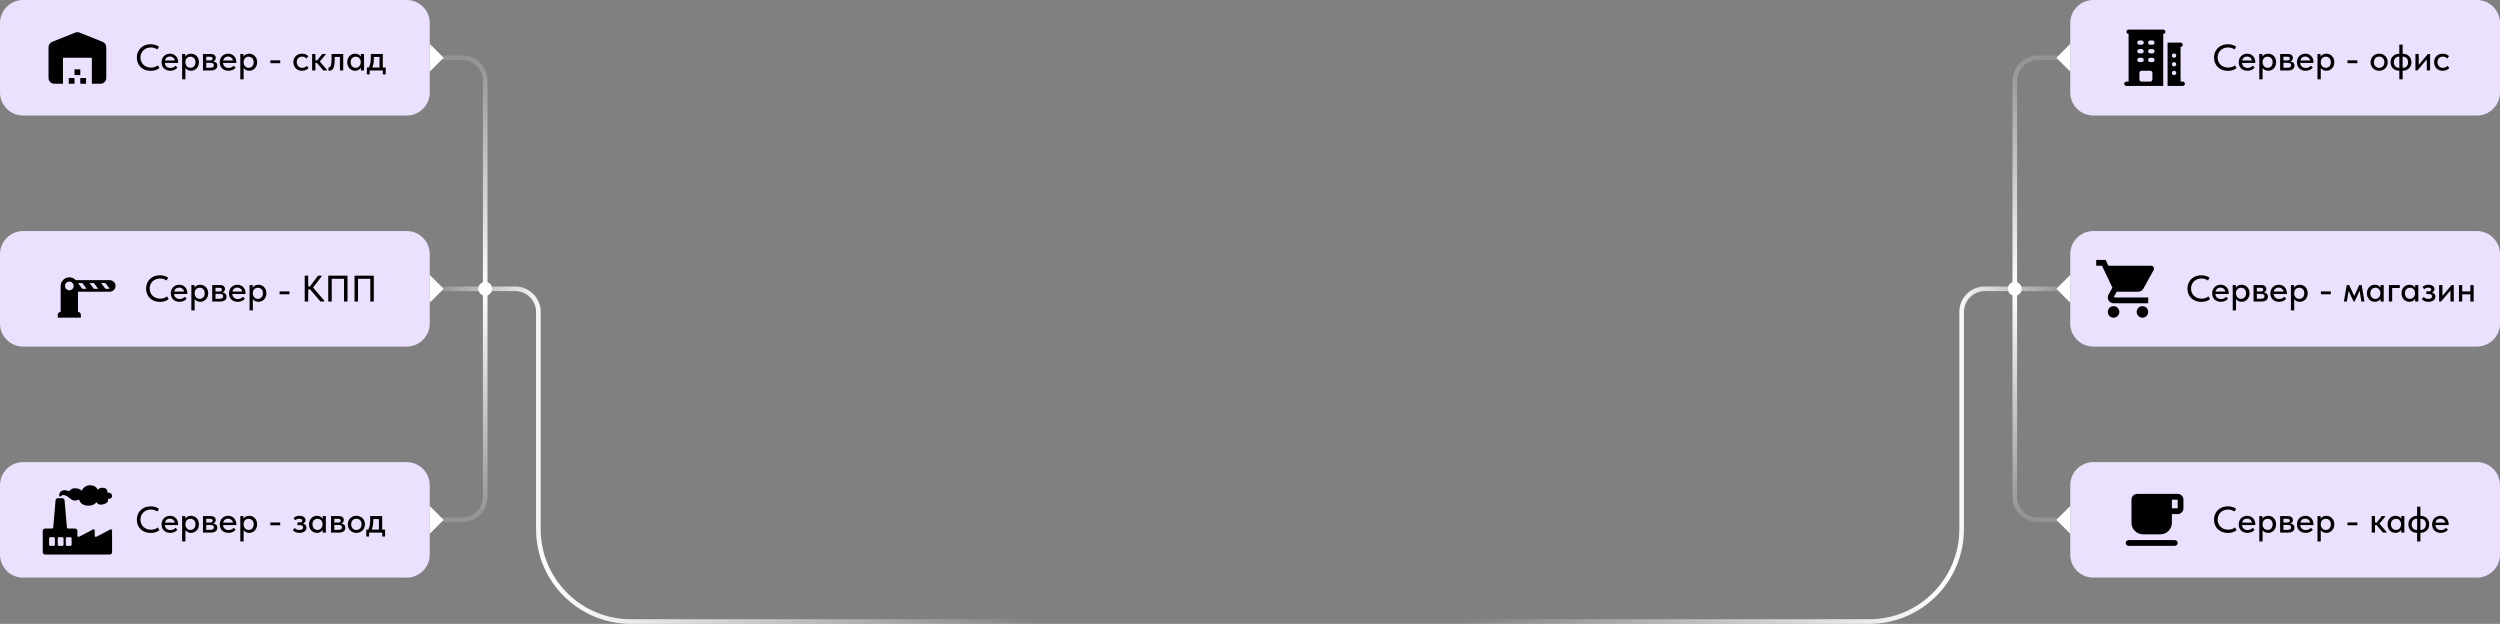 <?xml version="1.0" encoding="UTF-8"?> <svg xmlns="http://www.w3.org/2000/svg" width="1082" height="270" viewBox="0 0 1082 270" fill="none"><rect x="0" y="0" width="1082" height="270" fill="#808080" stroke="none"/><g clip-path="url(#clip0_5895_1362)"><path d="M0 10C0 4.477 4.477 0 10 0H176C181.523 0 186 4.477 186 10V40C186 45.523 181.523 50 176 50H10C4.477 50 0 45.523 0 40V10Z" fill="#EBE1FF"></path><path d="M46 33.749V20.437C46 19.412 45.375 18.499 44.425 18.112L34.425 14.112C33.825 13.874 33.163 13.874 32.562 14.112L22.562 18.112C21.625 18.499 21 19.424 21 20.437V33.749C21 35.124 22.125 36.249 23.5 36.249H27.25V24.999H39.75V36.249H43.5C44.875 36.249 46 35.124 46 33.749ZM32.25 33.749H29.75V36.249H32.25V33.749ZM34.75 29.999H32.25V32.499H34.75V29.999ZM37.25 33.749H34.75V36.249H37.25V33.749Z" fill="black"></path><path d="M65.252 30.66C64.356 30.66 63.535 30.521 62.788 30.244C62.052 29.956 61.417 29.556 60.884 29.044C60.361 28.532 59.951 27.924 59.652 27.22C59.364 26.516 59.22 25.748 59.22 24.916C59.22 24.084 59.364 23.316 59.652 22.612C59.94 21.908 60.345 21.3 60.868 20.788C61.401 20.265 62.031 19.86 62.756 19.572C63.492 19.284 64.308 19.14 65.204 19.14C65.951 19.14 66.617 19.236 67.204 19.428C67.801 19.62 68.329 19.871 68.788 20.18L68.116 21.396C67.721 21.119 67.284 20.905 66.804 20.756C66.324 20.607 65.823 20.532 65.3 20.532C64.639 20.532 64.031 20.644 63.476 20.868C62.932 21.081 62.457 21.385 62.052 21.78C61.657 22.164 61.348 22.623 61.124 23.156C60.9 23.689 60.788 24.271 60.788 24.9C60.788 25.529 60.9 26.111 61.124 26.644C61.348 27.177 61.663 27.636 62.068 28.02C62.473 28.404 62.959 28.708 63.524 28.932C64.089 29.145 64.708 29.252 65.38 29.252C65.892 29.252 66.399 29.177 66.9 29.028C67.412 28.879 67.876 28.623 68.292 28.26L69.012 29.444C68.639 29.764 68.137 30.047 67.508 30.292C66.879 30.537 66.127 30.66 65.252 30.66ZM73.665 30.628C73.121 30.628 72.62 30.543 72.161 30.372C71.713 30.201 71.318 29.956 70.977 29.636C70.646 29.316 70.385 28.932 70.193 28.484C70.011 28.025 69.921 27.513 69.921 26.948C69.921 26.361 70.022 25.839 70.225 25.38C70.427 24.921 70.694 24.532 71.025 24.212C71.366 23.892 71.755 23.652 72.193 23.492C72.641 23.321 73.11 23.236 73.601 23.236C74.156 23.236 74.646 23.337 75.073 23.54C75.51 23.732 75.878 23.999 76.177 24.34C76.475 24.671 76.7 25.055 76.849 25.492C77.009 25.919 77.089 26.367 77.089 26.836V27.236H71.329C71.403 27.919 71.659 28.452 72.097 28.836C72.545 29.22 73.1 29.412 73.761 29.412C74.209 29.412 74.62 29.327 74.993 29.156C75.377 28.985 75.692 28.751 75.937 28.452L76.801 29.252C76.449 29.711 75.996 30.057 75.441 30.292C74.886 30.516 74.294 30.628 73.665 30.628ZM73.505 24.468C72.972 24.468 72.513 24.623 72.129 24.932C71.755 25.231 71.51 25.647 71.393 26.18H75.649C75.564 25.689 75.323 25.284 74.929 24.964C74.545 24.633 74.07 24.468 73.505 24.468ZM78.823 34.34V23.364H80.167V24.5C80.349 24.159 80.658 23.865 81.095 23.62C81.532 23.364 82.066 23.236 82.695 23.236C83.154 23.236 83.591 23.327 84.007 23.508C84.423 23.679 84.786 23.924 85.095 24.244C85.404 24.564 85.65 24.953 85.831 25.412C86.013 25.871 86.103 26.377 86.103 26.932C86.103 27.497 86.007 28.009 85.815 28.468C85.634 28.927 85.383 29.316 85.063 29.636C84.754 29.956 84.391 30.201 83.975 30.372C83.57 30.543 83.143 30.628 82.695 30.628C82.151 30.628 81.666 30.521 81.239 30.308C80.823 30.084 80.493 29.796 80.247 29.444V34.34H78.823ZM82.423 24.532C82.082 24.532 81.778 24.591 81.511 24.708C81.245 24.825 81.02 24.985 80.839 25.188C80.658 25.391 80.514 25.625 80.407 25.892C80.311 26.159 80.258 26.441 80.247 26.74V26.98C80.247 27.289 80.295 27.588 80.391 27.876C80.498 28.153 80.642 28.404 80.823 28.628C81.015 28.841 81.245 29.017 81.511 29.156C81.788 29.284 82.098 29.348 82.439 29.348C82.759 29.348 83.047 29.289 83.303 29.172C83.57 29.055 83.799 28.895 83.991 28.692C84.183 28.479 84.332 28.223 84.439 27.924C84.546 27.625 84.599 27.289 84.599 26.916C84.599 26.148 84.386 25.561 83.959 25.156C83.543 24.74 83.031 24.532 82.423 24.532ZM87.839 23.364H91.183C91.919 23.364 92.468 23.524 92.831 23.844C93.193 24.164 93.375 24.575 93.375 25.076C93.375 25.481 93.263 25.812 93.039 26.068C92.825 26.313 92.532 26.479 92.159 26.564C92.703 26.617 93.151 26.788 93.503 27.076C93.865 27.353 94.047 27.791 94.047 28.388C94.047 29.06 93.807 29.583 93.327 29.956C92.857 30.319 92.159 30.5 91.231 30.5H87.839V23.364ZM89.263 27.188V29.316H90.863C91.471 29.316 91.908 29.231 92.175 29.06C92.441 28.879 92.575 28.601 92.575 28.228C92.575 27.844 92.441 27.577 92.175 27.428C91.908 27.268 91.513 27.188 90.991 27.188H89.263ZM89.263 24.548V26.164H90.783C91.188 26.164 91.497 26.105 91.711 25.988C91.924 25.871 92.031 25.657 92.031 25.348C92.031 25.06 91.924 24.857 91.711 24.74C91.508 24.612 91.193 24.548 90.767 24.548H89.263ZM98.852 30.628C98.308 30.628 97.807 30.543 97.348 30.372C96.9 30.201 96.506 29.956 96.164 29.636C95.834 29.316 95.572 28.932 95.38 28.484C95.199 28.025 95.108 27.513 95.108 26.948C95.108 26.361 95.21 25.839 95.412 25.38C95.615 24.921 95.882 24.532 96.212 24.212C96.554 23.892 96.943 23.652 97.38 23.492C97.828 23.321 98.298 23.236 98.788 23.236C99.343 23.236 99.834 23.337 100.26 23.54C100.698 23.732 101.066 23.999 101.364 24.34C101.663 24.671 101.887 25.055 102.036 25.492C102.196 25.919 102.276 26.367 102.276 26.836V27.236H96.516C96.591 27.919 96.847 28.452 97.284 28.836C97.732 29.22 98.287 29.412 98.948 29.412C99.396 29.412 99.807 29.327 100.18 29.156C100.564 28.985 100.879 28.751 101.124 28.452L101.988 29.252C101.636 29.711 101.183 30.057 100.628 30.292C100.074 30.516 99.482 30.628 98.852 30.628ZM98.692 24.468C98.159 24.468 97.7 24.623 97.316 24.932C96.943 25.231 96.698 25.647 96.58 26.18H100.836C100.751 25.689 100.511 25.284 100.116 24.964C99.732 24.633 99.258 24.468 98.692 24.468ZM104.011 34.34V23.364H105.355V24.5C105.536 24.159 105.845 23.865 106.283 23.62C106.72 23.364 107.253 23.236 107.883 23.236C108.341 23.236 108.779 23.327 109.195 23.508C109.611 23.679 109.973 23.924 110.283 24.244C110.592 24.564 110.837 24.953 111.019 25.412C111.2 25.871 111.291 26.377 111.291 26.932C111.291 27.497 111.195 28.009 111.003 28.468C110.821 28.927 110.571 29.316 110.251 29.636C109.941 29.956 109.579 30.201 109.163 30.372C108.757 30.543 108.331 30.628 107.883 30.628C107.339 30.628 106.853 30.521 106.427 30.308C106.011 30.084 105.68 29.796 105.435 29.444V34.34H104.011ZM107.611 24.532C107.269 24.532 106.965 24.591 106.699 24.708C106.432 24.825 106.208 24.985 106.027 25.188C105.845 25.391 105.701 25.625 105.595 25.892C105.499 26.159 105.445 26.441 105.435 26.74V26.98C105.435 27.289 105.483 27.588 105.579 27.876C105.685 28.153 105.829 28.404 106.011 28.628C106.203 28.841 106.432 29.017 106.699 29.156C106.976 29.284 107.285 29.348 107.627 29.348C107.947 29.348 108.235 29.289 108.491 29.172C108.757 29.055 108.987 28.895 109.179 28.692C109.371 28.479 109.52 28.223 109.627 27.924C109.733 27.625 109.787 27.289 109.787 26.916C109.787 26.148 109.573 25.561 109.147 25.156C108.731 24.74 108.219 24.532 107.611 24.532ZM121.279 27.348H116.991V26.116H121.279V27.348ZM130.695 30.628C130.13 30.628 129.618 30.537 129.159 30.356C128.701 30.164 128.311 29.903 127.991 29.572C127.671 29.241 127.421 28.852 127.239 28.404C127.069 27.945 126.983 27.449 126.983 26.916C126.983 26.34 127.079 25.828 127.271 25.38C127.463 24.921 127.725 24.532 128.055 24.212C128.397 23.892 128.791 23.652 129.239 23.492C129.687 23.321 130.173 23.236 130.695 23.236C131.261 23.236 131.783 23.332 132.263 23.524C132.743 23.716 133.138 23.977 133.447 24.308L132.663 25.348C132.439 25.081 132.162 24.873 131.831 24.724C131.501 24.575 131.143 24.5 130.759 24.5C130.429 24.5 130.119 24.559 129.831 24.676C129.554 24.783 129.309 24.937 129.095 25.14C128.893 25.343 128.733 25.593 128.615 25.892C128.498 26.191 128.439 26.521 128.439 26.884C128.439 27.247 128.498 27.583 128.615 27.892C128.733 28.191 128.898 28.452 129.111 28.676C129.325 28.889 129.575 29.06 129.863 29.188C130.151 29.305 130.471 29.364 130.823 29.364C131.229 29.364 131.591 29.284 131.911 29.124C132.231 28.964 132.498 28.761 132.711 28.516L133.591 29.38C133.282 29.753 132.882 30.057 132.391 30.292C131.901 30.516 131.335 30.628 130.695 30.628ZM135.089 23.364H136.513V26.116H137.313L139.441 23.364H140.961V23.572L138.433 26.628L141.569 30.308V30.5H139.937L137.217 27.268H136.513V30.5H135.089V23.364ZM142.527 30.612C142.431 30.612 142.357 30.607 142.303 30.596C142.25 30.596 142.202 30.591 142.159 30.58V29.156C142.202 29.167 142.239 29.172 142.271 29.172C142.314 29.172 142.346 29.172 142.367 29.172C142.527 29.172 142.677 29.119 142.815 29.012C142.954 28.895 143.071 28.692 143.167 28.404C143.274 28.116 143.354 27.721 143.407 27.22C143.471 26.719 143.503 26.073 143.503 25.284V23.364H148.543V30.5H147.119V24.644H144.847V25.972C144.847 26.868 144.789 27.615 144.671 28.212C144.565 28.799 144.41 29.273 144.207 29.636C144.005 29.988 143.759 30.239 143.471 30.388C143.183 30.537 142.869 30.612 142.527 30.612ZM153.688 30.628C153.24 30.628 152.808 30.543 152.392 30.372C151.987 30.201 151.624 29.956 151.304 29.636C150.995 29.316 150.744 28.927 150.552 28.468C150.371 28.009 150.28 27.497 150.28 26.932C150.28 26.377 150.371 25.871 150.552 25.412C150.734 24.953 150.979 24.564 151.288 24.244C151.598 23.924 151.955 23.679 152.36 23.508C152.776 23.327 153.219 23.236 153.688 23.236C154.307 23.236 154.83 23.364 155.256 23.62C155.694 23.865 156.008 24.159 156.2 24.5V23.364H157.56V30.5H156.2V29.332C155.966 29.705 155.63 30.015 155.192 30.26C154.766 30.505 154.264 30.628 153.688 30.628ZM153.928 29.348C154.28 29.348 154.59 29.284 154.856 29.156C155.134 29.017 155.363 28.841 155.544 28.628C155.736 28.404 155.88 28.153 155.976 27.876C156.072 27.588 156.12 27.289 156.12 26.98V26.74C156.11 26.441 156.051 26.159 155.944 25.892C155.848 25.625 155.71 25.391 155.528 25.188C155.347 24.985 155.123 24.825 154.856 24.708C154.59 24.591 154.291 24.532 153.96 24.532C153.651 24.532 153.363 24.585 153.096 24.692C152.83 24.799 152.595 24.953 152.392 25.156C152.2 25.348 152.046 25.593 151.928 25.892C151.822 26.191 151.768 26.532 151.768 26.916C151.768 27.289 151.822 27.625 151.928 27.924C152.035 28.223 152.184 28.479 152.376 28.692C152.568 28.895 152.792 29.055 153.048 29.172C153.315 29.289 153.608 29.348 153.928 29.348ZM158.784 29.22H159.664C159.941 28.676 160.144 28.052 160.272 27.348C160.411 26.633 160.48 25.775 160.48 24.772V23.364H165.68V29.22H166.928V32.212H165.696V30.5H160.016V32.212H158.784V29.22ZM161.824 25.3C161.824 26.089 161.765 26.804 161.648 27.444C161.531 28.073 161.36 28.665 161.136 29.22H164.256V24.644H161.824V25.3Z" fill="black"></path><path d="M186 31V19L192 25L186 31Z" fill="white"></path><path d="M0 210C0 204.477 4.477 200 10 200H176C181.523 200 186 204.477 186 210V240C186 245.523 181.523 250 176 250H10C4.477 250 0 245.523 0 240V210Z" fill="#EBE1FF"></path><g clip-path="url(#clip1_5895_1362)"><path d="M26.75 212.438C25.865 212.88 25.444 213.902 25.669 214.683C25.761 215.002 26.155 214.953 26.386 214.713C27.331 213.727 28.724 214.364 30.687 216C32.187 217.312 34.25 216.188 34.25 216.188C34.25 216.188 34.625 218.438 37.437 218.812C40.625 219.188 41.75 217.312 41.75 217.312C41.75 217.312 42.5 219.188 45.312 218.062C47.375 217.312 46.625 216 46.625 216C46.625 216 48.5 216 48.5 214.688C48.5 213 46.437 213.188 46.437 213.188C46.437 213.188 46.812 211.312 44.75 211.125C42.875 210.938 42.312 212.062 42.312 212.062C42.312 212.062 41.75 210 38.937 210C36.312 210 35.375 212.438 35.375 212.438C35.375 212.438 34.625 211.312 32.375 211.312C30.687 211.312 29.937 212.625 29.937 212.625C29.937 212.625 27.875 211.688 26.75 212.438Z" fill="black"></path><path fill-rule="evenodd" clip-rule="evenodd" d="M41.732 232.303C41.4 232.478 41 232.236 41 231.86V229.577C41 229.201 40.6 228.96 40.268 229.135L34.232 232.303C33.9 232.478 33.5 232.236 33.5 231.86V229.75C33.5 229.198 33.052 228.75 32.5 228.75H29.459C29.199 228.75 28.983 228.551 28.961 228.293L27.953 216.54C27.909 216.022 27.476 215.625 26.957 215.625H25.043C24.524 215.625 24.091 216.022 24.047 216.54L23.039 228.293C23.017 228.551 22.801 228.75 22.541 228.75H19.5C18.948 228.75 18.5 229.198 18.5 229.75V239C18.5 239.552 18.948 240 19.5 240H47.5C48.052 240 48.5 239.552 48.5 239V229.577C48.5 229.201 48.1 228.96 47.768 229.135L41.732 232.303ZM23.75 235.75C23.75 236.026 23.526 236.25 23.25 236.25H21.75C21.474 236.25 21.25 236.026 21.25 235.75V233C21.25 232.724 21.474 232.5 21.75 232.5H23.25C23.526 232.5 23.75 232.724 23.75 233V235.75ZM27.5 235.75C27.5 236.026 27.276 236.25 27 236.25H25.5C25.224 236.25 25 236.026 25 235.75V233C25 232.724 25.224 232.5 25.5 232.5H27C27.276 232.5 27.5 232.724 27.5 233V235.75ZM28.5 235.75C28.5 236.026 28.724 236.25 29 236.25H30.5C30.776 236.25 31 236.026 31 235.75V233C31 232.724 30.776 232.5 30.5 232.5H29C28.724 232.5 28.5 232.724 28.5 233V235.75Z" fill="black"></path></g><path d="M65.252 230.66C64.356 230.66 63.535 230.521 62.788 230.244C62.052 229.956 61.417 229.556 60.884 229.044C60.361 228.532 59.951 227.924 59.652 227.22C59.364 226.516 59.22 225.748 59.22 224.916C59.22 224.084 59.364 223.316 59.652 222.612C59.94 221.908 60.345 221.3 60.868 220.788C61.401 220.265 62.031 219.86 62.756 219.572C63.492 219.284 64.308 219.14 65.204 219.14C65.951 219.14 66.617 219.236 67.204 219.428C67.801 219.62 68.329 219.871 68.788 220.18L68.116 221.396C67.721 221.119 67.284 220.905 66.804 220.756C66.324 220.607 65.823 220.532 65.3 220.532C64.639 220.532 64.031 220.644 63.476 220.868C62.932 221.081 62.457 221.385 62.052 221.78C61.657 222.164 61.348 222.623 61.124 223.156C60.9 223.689 60.788 224.271 60.788 224.9C60.788 225.529 60.9 226.111 61.124 226.644C61.348 227.177 61.663 227.636 62.068 228.02C62.473 228.404 62.959 228.708 63.524 228.932C64.089 229.145 64.708 229.252 65.38 229.252C65.892 229.252 66.399 229.177 66.9 229.028C67.412 228.879 67.876 228.623 68.292 228.26L69.012 229.444C68.639 229.764 68.137 230.047 67.508 230.292C66.879 230.537 66.127 230.66 65.252 230.66ZM73.665 230.628C73.121 230.628 72.62 230.543 72.161 230.372C71.713 230.201 71.318 229.956 70.977 229.636C70.646 229.316 70.385 228.932 70.193 228.484C70.011 228.025 69.921 227.513 69.921 226.948C69.921 226.361 70.022 225.839 70.225 225.38C70.427 224.921 70.694 224.532 71.025 224.212C71.366 223.892 71.755 223.652 72.193 223.492C72.641 223.321 73.11 223.236 73.601 223.236C74.156 223.236 74.646 223.337 75.073 223.54C75.51 223.732 75.878 223.999 76.177 224.34C76.475 224.671 76.7 225.055 76.849 225.492C77.009 225.919 77.089 226.367 77.089 226.836V227.236H71.329C71.403 227.919 71.659 228.452 72.097 228.836C72.545 229.22 73.1 229.412 73.761 229.412C74.209 229.412 74.62 229.327 74.993 229.156C75.377 228.985 75.692 228.751 75.937 228.452L76.801 229.252C76.449 229.711 75.996 230.057 75.441 230.292C74.886 230.516 74.294 230.628 73.665 230.628ZM73.505 224.468C72.972 224.468 72.513 224.623 72.129 224.932C71.755 225.231 71.51 225.647 71.393 226.18H75.649C75.564 225.689 75.323 225.284 74.929 224.964C74.545 224.633 74.07 224.468 73.505 224.468ZM78.823 234.34V223.364H80.167V224.5C80.349 224.159 80.658 223.865 81.095 223.62C81.532 223.364 82.066 223.236 82.695 223.236C83.154 223.236 83.591 223.327 84.007 223.508C84.423 223.679 84.786 223.924 85.095 224.244C85.404 224.564 85.65 224.953 85.831 225.412C86.013 225.871 86.103 226.377 86.103 226.932C86.103 227.497 86.007 228.009 85.815 228.468C85.634 228.927 85.383 229.316 85.063 229.636C84.754 229.956 84.391 230.201 83.975 230.372C83.57 230.543 83.143 230.628 82.695 230.628C82.151 230.628 81.666 230.521 81.239 230.308C80.823 230.084 80.493 229.796 80.247 229.444V234.34H78.823ZM82.423 224.532C82.082 224.532 81.778 224.591 81.511 224.708C81.245 224.825 81.02 224.985 80.839 225.188C80.658 225.391 80.514 225.625 80.407 225.892C80.311 226.159 80.258 226.441 80.247 226.74V226.98C80.247 227.289 80.295 227.588 80.391 227.876C80.498 228.153 80.642 228.404 80.823 228.628C81.015 228.841 81.245 229.017 81.511 229.156C81.788 229.284 82.098 229.348 82.439 229.348C82.759 229.348 83.047 229.289 83.303 229.172C83.57 229.055 83.799 228.895 83.991 228.692C84.183 228.479 84.332 228.223 84.439 227.924C84.546 227.625 84.599 227.289 84.599 226.916C84.599 226.148 84.386 225.561 83.959 225.156C83.543 224.74 83.031 224.532 82.423 224.532ZM87.839 223.364H91.183C91.919 223.364 92.468 223.524 92.831 223.844C93.193 224.164 93.375 224.575 93.375 225.076C93.375 225.481 93.263 225.812 93.039 226.068C92.825 226.313 92.532 226.479 92.159 226.564C92.703 226.617 93.151 226.788 93.503 227.076C93.865 227.353 94.047 227.791 94.047 228.388C94.047 229.06 93.807 229.583 93.327 229.956C92.857 230.319 92.159 230.5 91.231 230.5H87.839V223.364ZM89.263 227.188V229.316H90.863C91.471 229.316 91.908 229.231 92.175 229.06C92.441 228.879 92.575 228.601 92.575 228.228C92.575 227.844 92.441 227.577 92.175 227.428C91.908 227.268 91.513 227.188 90.991 227.188H89.263ZM89.263 224.548V226.164H90.783C91.188 226.164 91.497 226.105 91.711 225.988C91.924 225.871 92.031 225.657 92.031 225.348C92.031 225.06 91.924 224.857 91.711 224.74C91.508 224.612 91.193 224.548 90.767 224.548H89.263ZM98.852 230.628C98.308 230.628 97.807 230.543 97.348 230.372C96.9 230.201 96.506 229.956 96.164 229.636C95.834 229.316 95.572 228.932 95.38 228.484C95.199 228.025 95.108 227.513 95.108 226.948C95.108 226.361 95.21 225.839 95.412 225.38C95.615 224.921 95.882 224.532 96.212 224.212C96.554 223.892 96.943 223.652 97.38 223.492C97.828 223.321 98.298 223.236 98.788 223.236C99.343 223.236 99.834 223.337 100.26 223.54C100.698 223.732 101.066 223.999 101.364 224.34C101.663 224.671 101.887 225.055 102.036 225.492C102.196 225.919 102.276 226.367 102.276 226.836V227.236H96.516C96.591 227.919 96.847 228.452 97.284 228.836C97.732 229.22 98.287 229.412 98.948 229.412C99.396 229.412 99.807 229.327 100.18 229.156C100.564 228.985 100.879 228.751 101.124 228.452L101.988 229.252C101.636 229.711 101.183 230.057 100.628 230.292C100.074 230.516 99.482 230.628 98.852 230.628ZM98.692 224.468C98.159 224.468 97.7 224.623 97.316 224.932C96.943 225.231 96.698 225.647 96.58 226.18H100.836C100.751 225.689 100.511 225.284 100.116 224.964C99.732 224.633 99.258 224.468 98.692 224.468ZM104.011 234.34V223.364H105.355V224.5C105.536 224.159 105.845 223.865 106.283 223.62C106.72 223.364 107.253 223.236 107.883 223.236C108.341 223.236 108.779 223.327 109.195 223.508C109.611 223.679 109.973 223.924 110.283 224.244C110.592 224.564 110.837 224.953 111.019 225.412C111.2 225.871 111.291 226.377 111.291 226.932C111.291 227.497 111.195 228.009 111.003 228.468C110.821 228.927 110.571 229.316 110.251 229.636C109.941 229.956 109.579 230.201 109.163 230.372C108.757 230.543 108.331 230.628 107.883 230.628C107.339 230.628 106.853 230.521 106.427 230.308C106.011 230.084 105.68 229.796 105.435 229.444V234.34H104.011ZM107.611 224.532C107.269 224.532 106.965 224.591 106.699 224.708C106.432 224.825 106.208 224.985 106.027 225.188C105.845 225.391 105.701 225.625 105.595 225.892C105.499 226.159 105.445 226.441 105.435 226.74V226.98C105.435 227.289 105.483 227.588 105.579 227.876C105.685 228.153 105.829 228.404 106.011 228.628C106.203 228.841 106.432 229.017 106.699 229.156C106.976 229.284 107.285 229.348 107.627 229.348C107.947 229.348 108.235 229.289 108.491 229.172C108.757 229.055 108.987 228.895 109.179 228.692C109.371 228.479 109.52 228.223 109.627 227.924C109.733 227.625 109.787 227.289 109.787 226.916C109.787 226.148 109.573 225.561 109.147 225.156C108.731 224.74 108.219 224.532 107.611 224.532ZM121.279 227.348H116.991V226.116H121.279V227.348ZM129.607 230.628C129.223 230.628 128.871 230.591 128.551 230.516C128.242 230.441 127.965 230.345 127.719 230.228C127.485 230.1 127.282 229.967 127.111 229.828C126.951 229.679 126.818 229.54 126.711 229.412L127.623 228.516C127.826 228.761 128.087 228.964 128.407 229.124C128.727 229.284 129.122 229.364 129.591 229.364C130.114 229.364 130.514 229.263 130.791 229.06C131.069 228.857 131.207 228.585 131.207 228.244C131.207 227.956 131.09 227.721 130.855 227.54C130.621 227.359 130.247 227.268 129.735 227.268H128.711V226.1H129.543C129.938 226.1 130.253 226.041 130.487 225.924C130.722 225.796 130.839 225.593 130.839 225.316C130.839 225.06 130.711 224.857 130.455 224.708C130.21 224.559 129.89 224.484 129.495 224.484C129.154 224.484 128.839 224.548 128.551 224.676C128.274 224.804 128.013 224.975 127.767 225.188L127.063 224.196C127.33 223.951 127.666 223.732 128.071 223.54C128.477 223.337 128.983 223.236 129.591 223.236C130.402 223.236 131.042 223.412 131.511 223.764C131.991 224.116 132.231 224.564 132.231 225.108C132.231 225.449 132.135 225.748 131.943 226.004C131.762 226.249 131.511 226.447 131.191 226.596C131.671 226.745 132.034 226.98 132.279 227.3C132.525 227.609 132.647 227.977 132.647 228.404C132.647 228.713 132.578 229.007 132.439 229.284C132.301 229.551 132.098 229.785 131.831 229.988C131.575 230.191 131.261 230.351 130.887 230.468C130.514 230.575 130.087 230.628 129.607 230.628ZM137.157 230.628C136.709 230.628 136.277 230.543 135.861 230.372C135.456 230.201 135.093 229.956 134.773 229.636C134.464 229.316 134.213 228.927 134.021 228.468C133.84 228.009 133.749 227.497 133.749 226.932C133.749 226.377 133.84 225.871 134.021 225.412C134.202 224.953 134.448 224.564 134.757 224.244C135.066 223.924 135.424 223.679 135.829 223.508C136.245 223.327 136.688 223.236 137.157 223.236C137.776 223.236 138.298 223.364 138.725 223.62C139.162 223.865 139.477 224.159 139.669 224.5V223.364H141.029V230.5H139.669V229.332C139.434 229.705 139.098 230.015 138.661 230.26C138.234 230.505 137.733 230.628 137.157 230.628ZM137.397 229.348C137.749 229.348 138.058 229.284 138.325 229.156C138.602 229.017 138.832 228.841 139.013 228.628C139.205 228.404 139.349 228.153 139.445 227.876C139.541 227.588 139.589 227.289 139.589 226.98V226.74C139.578 226.441 139.52 226.159 139.413 225.892C139.317 225.625 139.178 225.391 138.997 225.188C138.816 224.985 138.592 224.825 138.325 224.708C138.058 224.591 137.76 224.532 137.429 224.532C137.12 224.532 136.832 224.585 136.565 224.692C136.298 224.799 136.064 224.953 135.861 225.156C135.669 225.348 135.514 225.593 135.397 225.892C135.29 226.191 135.237 226.532 135.237 226.916C135.237 227.289 135.29 227.625 135.397 227.924C135.504 228.223 135.653 228.479 135.845 228.692C136.037 228.895 136.261 229.055 136.517 229.172C136.784 229.289 137.077 229.348 137.397 229.348ZM143.261 223.364H146.605C147.341 223.364 147.89 223.524 148.253 223.844C148.615 224.164 148.797 224.575 148.797 225.076C148.797 225.481 148.685 225.812 148.461 226.068C148.247 226.313 147.954 226.479 147.581 226.564C148.125 226.617 148.573 226.788 148.925 227.076C149.287 227.353 149.469 227.791 149.469 228.388C149.469 229.06 149.229 229.583 148.749 229.956C148.279 230.319 147.581 230.5 146.653 230.5H143.261V223.364ZM144.685 227.188V229.316H146.285C146.893 229.316 147.33 229.231 147.597 229.06C147.863 228.879 147.997 228.601 147.997 228.228C147.997 227.844 147.863 227.577 147.597 227.428C147.33 227.268 146.935 227.188 146.413 227.188H144.685ZM144.685 224.548V226.164H146.205C146.61 226.164 146.919 226.105 147.133 225.988C147.346 225.871 147.453 225.657 147.453 225.348C147.453 225.06 147.346 224.857 147.133 224.74C146.93 224.612 146.615 224.548 146.189 224.548H144.685ZM154.242 230.628C153.709 230.628 153.213 230.537 152.754 230.356C152.306 230.164 151.917 229.903 151.586 229.572C151.256 229.241 150.994 228.852 150.802 228.404C150.621 227.945 150.53 227.449 150.53 226.916C150.53 226.383 150.621 225.892 150.802 225.444C150.994 224.985 151.256 224.596 151.586 224.276C151.917 223.945 152.306 223.689 152.754 223.508C153.213 223.327 153.709 223.236 154.242 223.236C154.776 223.236 155.266 223.327 155.714 223.508C156.173 223.689 156.568 223.945 156.898 224.276C157.229 224.596 157.485 224.985 157.666 225.444C157.858 225.892 157.954 226.383 157.954 226.916C157.954 227.46 157.858 227.961 157.666 228.42C157.485 228.868 157.224 229.257 156.882 229.588C156.552 229.908 156.157 230.164 155.698 230.356C155.25 230.537 154.765 230.628 154.242 230.628ZM154.242 229.364C154.573 229.364 154.877 229.305 155.154 229.188C155.432 229.071 155.666 228.905 155.858 228.692C156.061 228.468 156.216 228.207 156.322 227.908C156.429 227.609 156.482 227.279 156.482 226.916C156.482 226.201 156.28 225.62 155.874 225.172C155.48 224.724 154.936 224.5 154.242 224.5C153.56 224.5 153.01 224.724 152.594 225.172C152.189 225.62 151.986 226.201 151.986 226.916C151.986 227.268 152.04 227.599 152.146 227.908C152.253 228.207 152.402 228.463 152.594 228.676C152.797 228.889 153.037 229.06 153.314 229.188C153.592 229.305 153.901 229.364 154.242 229.364ZM158.518 229.22H159.398C159.676 228.676 159.878 228.052 160.006 227.348C160.145 226.633 160.214 225.775 160.214 224.772V223.364H165.414V229.22H166.662V232.212H165.43V230.5H159.75V232.212H158.518V229.22ZM161.558 225.3C161.558 226.089 161.5 226.804 161.382 227.444C161.265 228.073 161.094 228.665 160.87 229.22H163.99V224.644H161.558V225.3Z" fill="black"></path><path d="M186 231V219L192 225L186 231Z" fill="white"></path><path d="M0 110C0 104.477 4.477 100 10 100H176C181.523 100 186 104.477 186 110V140C186 145.523 181.523 150 176 150H10C4.477 150 0 145.523 0 140V110Z" fill="#EBE1FF"></path><path d="M47.5 121.25H32.775C32.447 120.885 32.049 120.588 31.605 120.378C31.162 120.167 30.68 120.047 30.19 120.024C29.699 120 29.209 120.075 28.747 120.242C28.285 120.41 27.861 120.668 27.5 121C26.7 121.7 26.25 122.7 26.25 123.75V135C25.919 135 25.601 135.132 25.366 135.366C25.132 135.601 25 135.919 25 136.25V137.5H35V136.25C35 135.919 34.868 135.601 34.634 135.366C34.4 135.132 34.081 135 33.75 135V126.25H47.5C48.163 126.25 48.799 125.987 49.268 125.518C49.737 125.049 50 124.413 50 123.75C50 123.087 49.737 122.451 49.268 121.982C48.799 121.514 48.163 121.25 47.5 121.25ZM30 125.625C29.503 125.625 29.026 125.428 28.674 125.076C28.323 124.724 28.125 124.248 28.125 123.75C28.125 123.253 28.323 122.776 28.674 122.424C29.026 122.073 29.503 121.875 30 121.875C30.497 121.875 30.974 122.073 31.326 122.424C31.677 122.776 31.875 123.253 31.875 123.75C31.875 124.248 31.677 124.724 31.326 125.076C30.974 125.428 30.497 125.625 30 125.625ZM35.625 125L33.75 122.5H35.625L37.5 125H35.625ZM40.625 125L38.75 122.5H40.625L42.5 125H40.625ZM45.625 125L43.75 122.5H45.625L47.5 125H45.625Z" fill="black"></path><path d="M69.252 130.66C68.356 130.66 67.535 130.521 66.788 130.244C66.052 129.956 65.417 129.556 64.884 129.044C64.361 128.532 63.951 127.924 63.652 127.22C63.364 126.516 63.22 125.748 63.22 124.916C63.22 124.084 63.364 123.316 63.652 122.612C63.94 121.908 64.345 121.3 64.868 120.788C65.401 120.265 66.031 119.86 66.756 119.572C67.492 119.284 68.308 119.14 69.204 119.14C69.951 119.14 70.617 119.236 71.204 119.428C71.801 119.62 72.329 119.871 72.788 120.18L72.116 121.396C71.721 121.119 71.284 120.905 70.804 120.756C70.324 120.607 69.823 120.532 69.3 120.532C68.639 120.532 68.031 120.644 67.476 120.868C66.932 121.081 66.457 121.385 66.052 121.78C65.657 122.164 65.348 122.623 65.124 123.156C64.9 123.689 64.788 124.271 64.788 124.9C64.788 125.529 64.9 126.111 65.124 126.644C65.348 127.177 65.663 127.636 66.068 128.02C66.473 128.404 66.959 128.708 67.524 128.932C68.089 129.145 68.708 129.252 69.38 129.252C69.892 129.252 70.399 129.177 70.9 129.028C71.412 128.879 71.876 128.623 72.292 128.26L73.012 129.444C72.639 129.764 72.137 130.047 71.508 130.292C70.879 130.537 70.127 130.66 69.252 130.66ZM77.665 130.628C77.121 130.628 76.62 130.543 76.161 130.372C75.713 130.201 75.318 129.956 74.977 129.636C74.646 129.316 74.385 128.932 74.193 128.484C74.011 128.025 73.921 127.513 73.921 126.948C73.921 126.361 74.022 125.839 74.225 125.38C74.427 124.921 74.694 124.532 75.025 124.212C75.366 123.892 75.755 123.652 76.193 123.492C76.641 123.321 77.11 123.236 77.601 123.236C78.156 123.236 78.646 123.337 79.073 123.54C79.51 123.732 79.878 123.999 80.177 124.34C80.475 124.671 80.7 125.055 80.849 125.492C81.009 125.919 81.089 126.367 81.089 126.836V127.236H75.329C75.403 127.919 75.659 128.452 76.097 128.836C76.545 129.22 77.1 129.412 77.761 129.412C78.209 129.412 78.62 129.327 78.993 129.156C79.377 128.985 79.692 128.751 79.937 128.452L80.801 129.252C80.449 129.711 79.996 130.057 79.441 130.292C78.886 130.516 78.294 130.628 77.665 130.628ZM77.505 124.468C76.972 124.468 76.513 124.623 76.129 124.932C75.755 125.231 75.51 125.647 75.393 126.18H79.649C79.564 125.689 79.323 125.284 78.929 124.964C78.545 124.633 78.07 124.468 77.505 124.468ZM82.823 134.34V123.364H84.167V124.5C84.349 124.159 84.658 123.865 85.095 123.62C85.532 123.364 86.066 123.236 86.695 123.236C87.154 123.236 87.591 123.327 88.007 123.508C88.423 123.679 88.786 123.924 89.095 124.244C89.404 124.564 89.65 124.953 89.831 125.412C90.013 125.871 90.103 126.377 90.103 126.932C90.103 127.497 90.007 128.009 89.815 128.468C89.634 128.927 89.383 129.316 89.063 129.636C88.754 129.956 88.391 130.201 87.975 130.372C87.57 130.543 87.143 130.628 86.695 130.628C86.151 130.628 85.666 130.521 85.239 130.308C84.823 130.084 84.493 129.796 84.247 129.444V134.34H82.823ZM86.423 124.532C86.082 124.532 85.778 124.591 85.511 124.708C85.245 124.825 85.02 124.985 84.839 125.188C84.658 125.391 84.514 125.625 84.407 125.892C84.311 126.159 84.258 126.441 84.247 126.74V126.98C84.247 127.289 84.295 127.588 84.391 127.876C84.498 128.153 84.642 128.404 84.823 128.628C85.015 128.841 85.245 129.017 85.511 129.156C85.788 129.284 86.098 129.348 86.439 129.348C86.759 129.348 87.047 129.289 87.303 129.172C87.57 129.055 87.799 128.895 87.991 128.692C88.183 128.479 88.332 128.223 88.439 127.924C88.546 127.625 88.599 127.289 88.599 126.916C88.599 126.148 88.386 125.561 87.959 125.156C87.543 124.74 87.031 124.532 86.423 124.532ZM91.839 123.364H95.183C95.919 123.364 96.468 123.524 96.831 123.844C97.193 124.164 97.375 124.575 97.375 125.076C97.375 125.481 97.263 125.812 97.039 126.068C96.825 126.313 96.532 126.479 96.159 126.564C96.703 126.617 97.151 126.788 97.503 127.076C97.865 127.353 98.047 127.791 98.047 128.388C98.047 129.06 97.807 129.583 97.327 129.956C96.857 130.319 96.159 130.5 95.231 130.5H91.839V123.364ZM93.263 127.188V129.316H94.863C95.471 129.316 95.908 129.231 96.175 129.06C96.441 128.879 96.575 128.601 96.575 128.228C96.575 127.844 96.441 127.577 96.175 127.428C95.908 127.268 95.513 127.188 94.991 127.188H93.263ZM93.263 124.548V126.164H94.783C95.188 126.164 95.497 126.105 95.711 125.988C95.924 125.871 96.031 125.657 96.031 125.348C96.031 125.06 95.924 124.857 95.711 124.74C95.508 124.612 95.193 124.548 94.767 124.548H93.263ZM102.852 130.628C102.308 130.628 101.807 130.543 101.348 130.372C100.9 130.201 100.506 129.956 100.164 129.636C99.834 129.316 99.572 128.932 99.38 128.484C99.199 128.025 99.108 127.513 99.108 126.948C99.108 126.361 99.21 125.839 99.412 125.38C99.615 124.921 99.882 124.532 100.212 124.212C100.554 123.892 100.943 123.652 101.38 123.492C101.828 123.321 102.298 123.236 102.788 123.236C103.343 123.236 103.834 123.337 104.26 123.54C104.698 123.732 105.066 123.999 105.364 124.34C105.663 124.671 105.887 125.055 106.036 125.492C106.196 125.919 106.276 126.367 106.276 126.836V127.236H100.516C100.591 127.919 100.847 128.452 101.284 128.836C101.732 129.22 102.287 129.412 102.948 129.412C103.396 129.412 103.807 129.327 104.18 129.156C104.564 128.985 104.879 128.751 105.124 128.452L105.988 129.252C105.636 129.711 105.183 130.057 104.628 130.292C104.074 130.516 103.482 130.628 102.852 130.628ZM102.692 124.468C102.159 124.468 101.7 124.623 101.316 124.932C100.943 125.231 100.698 125.647 100.58 126.18H104.836C104.751 125.689 104.511 125.284 104.116 124.964C103.732 124.633 103.258 124.468 102.692 124.468ZM108.011 134.34V123.364H109.355V124.5C109.536 124.159 109.845 123.865 110.283 123.62C110.72 123.364 111.253 123.236 111.883 123.236C112.341 123.236 112.779 123.327 113.195 123.508C113.611 123.679 113.973 123.924 114.283 124.244C114.592 124.564 114.837 124.953 115.019 125.412C115.2 125.871 115.291 126.377 115.291 126.932C115.291 127.497 115.195 128.009 115.003 128.468C114.821 128.927 114.571 129.316 114.251 129.636C113.941 129.956 113.579 130.201 113.163 130.372C112.757 130.543 112.331 130.628 111.883 130.628C111.339 130.628 110.853 130.521 110.427 130.308C110.011 130.084 109.68 129.796 109.435 129.444V134.34H108.011ZM111.611 124.532C111.269 124.532 110.965 124.591 110.699 124.708C110.432 124.825 110.208 124.985 110.027 125.188C109.845 125.391 109.701 125.625 109.595 125.892C109.499 126.159 109.445 126.441 109.435 126.74V126.98C109.435 127.289 109.483 127.588 109.579 127.876C109.685 128.153 109.829 128.404 110.011 128.628C110.203 128.841 110.432 129.017 110.699 129.156C110.976 129.284 111.285 129.348 111.627 129.348C111.947 129.348 112.235 129.289 112.491 129.172C112.757 129.055 112.987 128.895 113.179 128.692C113.371 128.479 113.52 128.223 113.627 127.924C113.733 127.625 113.787 127.289 113.787 126.916C113.787 126.148 113.573 125.561 113.147 125.156C112.731 124.74 112.219 124.532 111.611 124.532ZM125.279 127.348H120.991V126.116H125.279V127.348ZM133.383 123.94H134.183L137.639 119.3H139.191V119.62L135.495 124.436L140.391 130.18V130.5H138.695L134.247 125.284H133.383V130.5H131.879V119.3H133.383V123.94ZM142.067 119.3H150.403V130.5H148.899V120.66H143.571V130.5H142.067V119.3ZM153.442 119.3H161.778V130.5H160.274V120.66H154.946V130.5H153.442V119.3Z" fill="black"></path><path d="M186 131V119L192 125L186 131Z" fill="white"></path><path d="M190 225H200C205.523 225 210 220.523 210 215V35C210 29.477 205.523 25 200 25H190" stroke="url(#paint0_linear_5895_1362)" stroke-width="2"></path><path d="M892 225H882C876.477 225 872 220.523 872 215V35C872 29.477 876.477 25 882 25H892" stroke="url(#paint1_linear_5895_1362)" stroke-width="2" stroke-linejoin="round"></path><path d="M190 125H223C228.523 125 233 129.477 233 135V229C233 251.091 250.909 269 273 269H452" stroke="url(#paint2_linear_5895_1362)" stroke-width="2"></path><path d="M892 125H859C853.477 125 849 129.477 849 135V229C849 251.091 831.091 269 809 269H630" stroke="url(#paint3_linear_5895_1362)" stroke-width="2" stroke-linejoin="round"></path><circle cx="210" cy="125" r="3" fill="white"></circle><circle cx="872" cy="125" r="3" fill="white"></circle><path d="M896 10C896 4.477 900.477 0 906 0H1072C1077.52 0 1082 4.477 1082 10V40C1082 45.523 1077.52 50 1072 50H906C900.477 50 896 45.523 896 40V10Z" fill="#EBE1FF"></path><path fill-rule="evenodd" clip-rule="evenodd" d="M921.25 12.812C921.001 12.812 920.763 12.911 920.587 13.087C920.411 13.263 920.312 13.501 920.312 13.75C920.312 13.999 920.411 14.237 920.587 14.413C920.763 14.589 921.001 14.688 921.25 14.688V35.312H920.312C920.064 35.312 919.825 35.411 919.65 35.587C919.474 35.763 919.375 36.001 919.375 36.25C919.375 36.499 919.474 36.737 919.65 36.913C919.825 37.089 920.064 37.188 920.312 37.188H936.25V14.688C936.499 14.688 936.737 14.589 936.913 14.413C937.089 14.237 937.188 13.999 937.188 13.75C937.188 13.501 937.089 13.263 936.913 13.087C936.737 12.911 936.499 12.812 936.25 12.812H921.25ZM925.938 34.375V31.562C925.938 31.314 926.036 31.075 926.212 30.9C926.388 30.724 926.626 30.625 926.875 30.625H930.625C930.874 30.625 931.112 30.724 931.288 30.9C931.464 31.075 931.562 31.314 931.562 31.562V34.375C931.562 34.624 931.464 34.862 931.288 35.038C931.112 35.214 930.874 35.312 930.625 35.312H926.875C926.626 35.312 926.388 35.214 926.212 35.038C926.036 34.862 925.938 34.624 925.938 34.375ZM925 18.438C925 18.189 925.099 17.95 925.275 17.775C925.45 17.599 925.689 17.5 925.938 17.5H926.875C927.124 17.5 927.362 17.599 927.538 17.775C927.714 17.95 927.812 18.189 927.812 18.438C927.812 18.686 927.714 18.925 927.538 19.1C927.362 19.276 927.124 19.375 926.875 19.375H925.938C925.689 19.375 925.45 19.276 925.275 19.1C925.099 18.925 925 18.686 925 18.438ZM925.938 21.25C925.689 21.25 925.45 21.349 925.275 21.525C925.099 21.7 925 21.939 925 22.188C925 22.436 925.099 22.675 925.275 22.85C925.45 23.026 925.689 23.125 925.938 23.125H926.875C927.124 23.125 927.362 23.026 927.538 22.85C927.714 22.675 927.812 22.436 927.812 22.188C927.812 21.939 927.714 21.7 927.538 21.525C927.362 21.349 927.124 21.25 926.875 21.25H925.938ZM925 25.938C925 25.689 925.099 25.45 925.275 25.275C925.45 25.099 925.689 25 925.938 25H926.875C927.124 25 927.362 25.099 927.538 25.275C927.714 25.45 927.812 25.689 927.812 25.938C927.812 26.186 927.714 26.425 927.538 26.6C927.362 26.776 927.124 26.875 926.875 26.875H925.938C925.689 26.875 925.45 26.776 925.275 26.6C925.099 26.425 925 26.186 925 25.938ZM930.625 17.5C930.376 17.5 930.138 17.599 929.962 17.775C929.786 17.95 929.688 18.189 929.688 18.438C929.688 18.686 929.786 18.925 929.962 19.1C930.138 19.276 930.376 19.375 930.625 19.375H931.562C931.811 19.375 932.05 19.276 932.225 19.1C932.401 18.925 932.5 18.686 932.5 18.438C932.5 18.189 932.401 17.95 932.225 17.775C932.05 17.599 931.811 17.5 931.562 17.5H930.625ZM929.688 22.188C929.688 21.939 929.786 21.7 929.962 21.525C930.138 21.349 930.376 21.25 930.625 21.25H931.562C931.811 21.25 932.05 21.349 932.225 21.525C932.401 21.7 932.5 21.939 932.5 22.188C932.5 22.436 932.401 22.675 932.225 22.85C932.05 23.026 931.811 23.125 931.562 23.125H930.625C930.376 23.125 930.138 23.026 929.962 22.85C929.786 22.675 929.688 22.436 929.688 22.188ZM930.625 25C930.376 25 930.138 25.099 929.962 25.275C929.786 25.45 929.688 25.689 929.688 25.938C929.688 26.186 929.786 26.425 929.962 26.6C930.138 26.776 930.376 26.875 930.625 26.875H931.562C931.811 26.875 932.05 26.776 932.225 26.6C932.401 26.425 932.5 26.186 932.5 25.938C932.5 25.689 932.401 25.45 932.225 25.275C932.05 25.099 931.811 25 931.562 25H930.625ZM938.125 18.438V37.188H944.688C944.936 37.188 945.175 37.089 945.35 36.913C945.526 36.737 945.625 36.499 945.625 36.25C945.625 36.001 945.526 35.763 945.35 35.587C945.175 35.411 944.936 35.312 944.688 35.312H943.75V20.312C943.999 20.312 944.237 20.214 944.413 20.038C944.589 19.862 944.688 19.624 944.688 19.375C944.688 19.126 944.589 18.888 944.413 18.712C944.237 18.536 943.999 18.438 943.75 18.438H938.125ZM940 24.062C940 23.814 940.099 23.575 940.275 23.4C940.45 23.224 940.689 23.125 940.938 23.125H940.947C941.196 23.125 941.435 23.224 941.61 23.4C941.786 23.575 941.885 23.814 941.885 24.062V24.073C941.885 24.321 941.786 24.56 941.61 24.735C941.435 24.911 941.196 25.01 940.947 25.01H940.938C940.689 25.01 940.45 24.911 940.275 24.735C940.099 24.56 940 24.321 940 24.073V24.062ZM940.938 26.875C940.689 26.875 940.45 26.974 940.275 27.15C940.099 27.325 940 27.564 940 27.812V27.823C940 28.34 940.42 28.76 940.938 28.76H940.947C941.196 28.76 941.435 28.661 941.61 28.485C941.786 28.31 941.885 28.071 941.885 27.823V27.812C941.885 27.564 941.786 27.325 941.61 27.15C941.435 26.974 941.196 26.875 940.947 26.875H940.938ZM940 31.562C940 31.314 940.099 31.075 940.275 30.9C940.45 30.724 940.689 30.625 940.938 30.625H940.947C941.196 30.625 941.435 30.724 941.61 30.9C941.786 31.075 941.885 31.314 941.885 31.562V31.573C941.885 31.821 941.786 32.06 941.61 32.235C941.435 32.411 941.196 32.51 940.947 32.51H940.938C940.689 32.51 940.45 32.411 940.275 32.235C940.099 32.06 940 31.821 940 31.573V31.562Z" fill="black"></path><path d="M964.252 30.66C963.356 30.66 962.535 30.521 961.788 30.244C961.052 29.956 960.417 29.556 959.884 29.044C959.361 28.532 958.951 27.924 958.652 27.22C958.364 26.516 958.22 25.748 958.22 24.916C958.22 24.084 958.364 23.316 958.652 22.612C958.94 21.908 959.345 21.3 959.868 20.788C960.401 20.265 961.031 19.86 961.756 19.572C962.492 19.284 963.308 19.14 964.204 19.14C964.951 19.14 965.617 19.236 966.204 19.428C966.801 19.62 967.329 19.871 967.788 20.18L967.116 21.396C966.721 21.119 966.284 20.905 965.804 20.756C965.324 20.607 964.823 20.532 964.3 20.532C963.639 20.532 963.031 20.644 962.476 20.868C961.932 21.081 961.457 21.385 961.052 21.78C960.657 22.164 960.348 22.623 960.124 23.156C959.9 23.689 959.788 24.271 959.788 24.9C959.788 25.529 959.9 26.111 960.124 26.644C960.348 27.177 960.663 27.636 961.068 28.02C961.473 28.404 961.959 28.708 962.524 28.932C963.089 29.145 963.708 29.252 964.38 29.252C964.892 29.252 965.399 29.177 965.9 29.028C966.412 28.879 966.876 28.623 967.292 28.26L968.012 29.444C967.639 29.764 967.137 30.047 966.508 30.292C965.879 30.537 965.127 30.66 964.252 30.66ZM972.665 30.628C972.121 30.628 971.62 30.543 971.161 30.372C970.713 30.201 970.318 29.956 969.977 29.636C969.646 29.316 969.385 28.932 969.193 28.484C969.012 28.025 968.921 27.513 968.921 26.948C968.921 26.361 969.022 25.839 969.225 25.38C969.428 24.921 969.694 24.532 970.025 24.212C970.366 23.892 970.756 23.652 971.193 23.492C971.641 23.321 972.11 23.236 972.601 23.236C973.156 23.236 973.646 23.337 974.073 23.54C974.51 23.732 974.878 23.999 975.177 24.34C975.476 24.671 975.7 25.055 975.849 25.492C976.009 25.919 976.089 26.367 976.089 26.836V27.236H970.329C970.404 27.919 970.66 28.452 971.097 28.836C971.545 29.22 972.1 29.412 972.761 29.412C973.209 29.412 973.62 29.327 973.993 29.156C974.377 28.985 974.692 28.751 974.937 28.452L975.801 29.252C975.449 29.711 974.996 30.057 974.441 30.292C973.886 30.516 973.294 30.628 972.665 30.628ZM972.505 24.468C971.972 24.468 971.513 24.623 971.129 24.932C970.756 25.231 970.51 25.647 970.393 26.18H974.649C974.564 25.689 974.324 25.284 973.929 24.964C973.545 24.633 973.07 24.468 972.505 24.468ZM977.823 34.34V23.364H979.167V24.5C979.348 24.159 979.658 23.865 980.095 23.62C980.532 23.364 981.066 23.236 981.695 23.236C982.154 23.236 982.591 23.327 983.007 23.508C983.423 23.679 983.786 23.924 984.095 24.244C984.404 24.564 984.65 24.953 984.831 25.412C985.012 25.871 985.103 26.377 985.103 26.932C985.103 27.497 985.007 28.009 984.815 28.468C984.634 28.927 984.383 29.316 984.063 29.636C983.754 29.956 983.391 30.201 982.975 30.372C982.57 30.543 982.143 30.628 981.695 30.628C981.151 30.628 980.666 30.521 980.239 30.308C979.823 30.084 979.492 29.796 979.247 29.444V34.34H977.823ZM981.423 24.532C981.082 24.532 980.778 24.591 980.511 24.708C980.244 24.825 980.02 24.985 979.839 25.188C979.658 25.391 979.514 25.625 979.407 25.892C979.311 26.159 979.258 26.441 979.247 26.74V26.98C979.247 27.289 979.295 27.588 979.391 27.876C979.498 28.153 979.642 28.404 979.823 28.628C980.015 28.841 980.244 29.017 980.511 29.156C980.788 29.284 981.098 29.348 981.439 29.348C981.759 29.348 982.047 29.289 982.303 29.172C982.57 29.055 982.799 28.895 982.991 28.692C983.183 28.479 983.332 28.223 983.439 27.924C983.546 27.625 983.599 27.289 983.599 26.916C983.599 26.148 983.386 25.561 982.959 25.156C982.543 24.74 982.031 24.532 981.423 24.532ZM986.839 23.364H990.183C990.919 23.364 991.468 23.524 991.831 23.844C992.193 24.164 992.375 24.575 992.375 25.076C992.375 25.481 992.263 25.812 992.039 26.068C991.825 26.313 991.532 26.479 991.159 26.564C991.703 26.617 992.151 26.788 992.503 27.076C992.865 27.353 993.047 27.791 993.047 28.388C993.047 29.06 992.807 29.583 992.327 29.956C991.857 30.319 991.159 30.5 990.231 30.5H986.839V23.364ZM988.263 27.188V29.316H989.863C990.471 29.316 990.908 29.231 991.175 29.06C991.441 28.879 991.575 28.601 991.575 28.228C991.575 27.844 991.441 27.577 991.175 27.428C990.908 27.268 990.513 27.188 989.991 27.188H988.263ZM988.263 24.548V26.164H989.783C990.188 26.164 990.497 26.105 990.711 25.988C990.924 25.871 991.031 25.657 991.031 25.348C991.031 25.06 990.924 24.857 990.711 24.74C990.508 24.612 990.193 24.548 989.767 24.548H988.263ZM997.852 30.628C997.308 30.628 996.807 30.543 996.348 30.372C995.9 30.201 995.506 29.956 995.164 29.636C994.834 29.316 994.572 28.932 994.38 28.484C994.199 28.025 994.108 27.513 994.108 26.948C994.108 26.361 994.21 25.839 994.412 25.38C994.615 24.921 994.882 24.532 995.212 24.212C995.554 23.892 995.943 23.652 996.38 23.492C996.828 23.321 997.298 23.236 997.788 23.236C998.343 23.236 998.834 23.337 999.26 23.54C999.698 23.732 1000.07 23.999 1000.36 24.34C1000.66 24.671 1000.89 25.055 1001.04 25.492C1001.2 25.919 1001.28 26.367 1001.28 26.836V27.236H995.516C995.591 27.919 995.847 28.452 996.284 28.836C996.732 29.22 997.287 29.412 997.948 29.412C998.396 29.412 998.807 29.327 999.18 29.156C999.564 28.985 999.879 28.751 1000.12 28.452L1000.99 29.252C1000.64 29.711 1000.18 30.057 999.628 30.292C999.074 30.516 998.482 30.628 997.852 30.628ZM997.692 24.468C997.159 24.468 996.7 24.623 996.316 24.932C995.943 25.231 995.698 25.647 995.58 26.18H999.836C999.751 25.689 999.511 25.284 999.116 24.964C998.732 24.633 998.258 24.468 997.692 24.468ZM1003.01 34.34V23.364H1004.35V24.5C1004.54 24.159 1004.85 23.865 1005.28 23.62C1005.72 23.364 1006.25 23.236 1006.88 23.236C1007.34 23.236 1007.78 23.327 1008.19 23.508C1008.61 23.679 1008.97 23.924 1009.28 24.244C1009.59 24.564 1009.84 24.953 1010.02 25.412C1010.2 25.871 1010.29 26.377 1010.29 26.932C1010.29 27.497 1010.19 28.009 1010 28.468C1009.82 28.927 1009.57 29.316 1009.25 29.636C1008.94 29.956 1008.58 30.201 1008.16 30.372C1007.76 30.543 1007.33 30.628 1006.88 30.628C1006.34 30.628 1005.85 30.521 1005.43 30.308C1005.01 30.084 1004.68 29.796 1004.43 29.444V34.34H1003.01ZM1006.61 24.532C1006.27 24.532 1005.97 24.591 1005.7 24.708C1005.43 24.825 1005.21 24.985 1005.03 25.188C1004.85 25.391 1004.7 25.625 1004.59 25.892C1004.5 26.159 1004.45 26.441 1004.43 26.74V26.98C1004.43 27.289 1004.48 27.588 1004.58 27.876C1004.69 28.153 1004.83 28.404 1005.01 28.628C1005.2 28.841 1005.43 29.017 1005.7 29.156C1005.98 29.284 1006.29 29.348 1006.63 29.348C1006.95 29.348 1007.23 29.289 1007.49 29.172C1007.76 29.055 1007.99 28.895 1008.18 28.692C1008.37 28.479 1008.52 28.223 1008.63 27.924C1008.73 27.625 1008.79 27.289 1008.79 26.916C1008.79 26.148 1008.57 25.561 1008.15 25.156C1007.73 24.74 1007.22 24.532 1006.61 24.532ZM1020.28 27.348H1015.99V26.116H1020.28V27.348ZM1029.7 30.628C1029.16 30.628 1028.67 30.537 1028.21 30.356C1027.76 30.164 1027.37 29.903 1027.04 29.572C1026.71 29.241 1026.45 28.852 1026.26 28.404C1026.07 27.945 1025.98 27.449 1025.98 26.916C1025.98 26.383 1026.07 25.892 1026.26 25.444C1026.45 24.985 1026.71 24.596 1027.04 24.276C1027.37 23.945 1027.76 23.689 1028.21 23.508C1028.67 23.327 1029.16 23.236 1029.7 23.236C1030.23 23.236 1030.72 23.327 1031.17 23.508C1031.63 23.689 1032.02 23.945 1032.35 24.276C1032.68 24.596 1032.94 24.985 1033.12 25.444C1033.31 25.892 1033.41 26.383 1033.41 26.916C1033.41 27.46 1033.31 27.961 1033.12 28.42C1032.94 28.868 1032.68 29.257 1032.34 29.588C1032 29.908 1031.61 30.164 1031.15 30.356C1030.7 30.537 1030.22 30.628 1029.7 30.628ZM1029.7 29.364C1030.03 29.364 1030.33 29.305 1030.61 29.188C1030.88 29.071 1031.12 28.905 1031.31 28.692C1031.51 28.468 1031.67 28.207 1031.78 27.908C1031.88 27.609 1031.94 27.279 1031.94 26.916C1031.94 26.201 1031.73 25.62 1031.33 25.172C1030.93 24.724 1030.39 24.5 1029.7 24.5C1029.01 24.5 1028.46 24.724 1028.05 25.172C1027.64 25.62 1027.44 26.201 1027.44 26.916C1027.44 27.268 1027.49 27.599 1027.6 27.908C1027.71 28.207 1027.86 28.463 1028.05 28.676C1028.25 28.889 1028.49 29.06 1028.77 29.188C1029.04 29.305 1029.35 29.364 1029.7 29.364ZM1038.32 30.596C1037.81 30.596 1037.33 30.516 1036.88 30.356C1036.43 30.185 1036.04 29.945 1035.71 29.636C1035.38 29.316 1035.12 28.932 1034.93 28.484C1034.74 28.025 1034.64 27.508 1034.64 26.932C1034.64 26.324 1034.74 25.791 1034.94 25.332C1035.16 24.873 1035.43 24.495 1035.78 24.196C1036.13 23.887 1036.52 23.657 1036.96 23.508C1037.4 23.348 1037.85 23.268 1038.32 23.268H1038.43V19.3H1039.86V23.268H1039.98C1040.5 23.268 1040.98 23.353 1041.42 23.524C1041.87 23.684 1042.26 23.924 1042.59 24.244C1042.92 24.553 1043.18 24.937 1043.38 25.396C1043.57 25.844 1043.66 26.356 1043.66 26.932C1043.66 27.54 1043.56 28.073 1043.34 28.532C1043.13 28.991 1042.85 29.375 1042.51 29.684C1042.17 29.983 1041.78 30.212 1041.33 30.372C1040.89 30.521 1040.44 30.596 1039.98 30.596H1039.86V34.34H1038.43V30.596H1038.32ZM1039.86 24.516V29.364H1039.95C1040.62 29.364 1041.17 29.151 1041.58 28.724C1042.01 28.297 1042.22 27.7 1042.22 26.932C1042.22 26.164 1042.01 25.572 1041.58 25.156C1041.17 24.729 1040.62 24.516 1039.95 24.516H1039.86ZM1036.08 26.932C1036.08 27.7 1036.29 28.297 1036.7 28.724C1037.13 29.151 1037.68 29.364 1038.35 29.364H1038.43V24.516H1038.35C1037.68 24.516 1037.13 24.729 1036.7 25.156C1036.29 25.572 1036.08 26.164 1036.08 26.932ZM1045.4 23.364H1046.83V28.068L1050.79 23.364H1051.75V30.5H1050.31V25.7L1046.25 30.5H1045.4V23.364ZM1057.2 30.628C1056.63 30.628 1056.12 30.537 1055.66 30.356C1055.2 30.164 1054.81 29.903 1054.49 29.572C1054.17 29.241 1053.92 28.852 1053.74 28.404C1053.57 27.945 1053.48 27.449 1053.48 26.916C1053.48 26.34 1053.58 25.828 1053.77 25.38C1053.96 24.921 1054.22 24.532 1054.56 24.212C1054.9 23.892 1055.29 23.652 1055.74 23.492C1056.19 23.321 1056.67 23.236 1057.2 23.236C1057.76 23.236 1058.28 23.332 1058.76 23.524C1059.24 23.716 1059.64 23.977 1059.95 24.308L1059.16 25.348C1058.94 25.081 1058.66 24.873 1058.33 24.724C1058 24.575 1057.64 24.5 1057.26 24.5C1056.93 24.5 1056.62 24.559 1056.33 24.676C1056.05 24.783 1055.81 24.937 1055.6 25.14C1055.39 25.343 1055.23 25.593 1055.12 25.892C1055 26.191 1054.94 26.521 1054.94 26.884C1054.94 27.247 1055 27.583 1055.12 27.892C1055.23 28.191 1055.4 28.452 1055.61 28.676C1055.82 28.889 1056.08 29.06 1056.36 29.188C1056.65 29.305 1056.97 29.364 1057.32 29.364C1057.73 29.364 1058.09 29.284 1058.41 29.124C1058.73 28.964 1059 28.761 1059.21 28.516L1060.09 29.38C1059.78 29.753 1059.38 30.057 1058.89 30.292C1058.4 30.516 1057.84 30.628 1057.2 30.628Z" fill="black"></path><path d="M896 31V19L890 25L896 31Z" fill="white"></path><path d="M896 110C896 104.477 900.477 100 906 100H1072C1077.52 100 1082 104.477 1082 110V140C1082 145.523 1077.52 150 1072 150H906C900.477 150 896 145.523 896 140V110Z" fill="#EBE1FF"></path><path d="M927.25 132.5C925.862 132.5 924.75 133.612 924.75 135C924.75 135.663 925.013 136.299 925.482 136.768C925.951 137.237 926.587 137.5 927.25 137.5C927.913 137.5 928.549 137.237 929.018 136.768C929.487 136.299 929.75 135.663 929.75 135C929.75 134.337 929.487 133.701 929.018 133.232C928.549 132.763 927.913 132.5 927.25 132.5ZM907.25 112.5V115H909.75L914.25 124.488L912.55 127.55C912.362 127.9 912.25 128.312 912.25 128.75C912.25 129.413 912.513 130.049 912.982 130.518C913.451 130.987 914.087 131.25 914.75 131.25H929.75V128.75H915.275C915.192 128.75 915.113 128.717 915.054 128.658C914.995 128.6 914.963 128.52 914.963 128.438C914.963 128.375 914.975 128.325 915 128.288L916.125 126.25H925.438C926.375 126.25 927.2 125.725 927.625 124.963L932.1 116.875C932.187 116.675 932.25 116.463 932.25 116.25C932.25 115.918 932.118 115.601 931.884 115.366C931.649 115.132 931.332 115 931 115H912.512L911.338 112.5M914.75 132.5C913.363 132.5 912.25 133.612 912.25 135C912.25 135.663 912.513 136.299 912.982 136.768C913.451 137.237 914.087 137.5 914.75 137.5C915.413 137.5 916.049 137.237 916.518 136.768C916.987 136.299 917.25 135.663 917.25 135C917.25 134.337 916.987 133.701 916.518 133.232C916.049 132.763 915.413 132.5 914.75 132.5Z" fill="black"></path><path d="M952.752 130.66C951.856 130.66 951.035 130.521 950.288 130.244C949.552 129.956 948.917 129.556 948.384 129.044C947.861 128.532 947.451 127.924 947.152 127.22C946.864 126.516 946.72 125.748 946.72 124.916C946.72 124.084 946.864 123.316 947.152 122.612C947.44 121.908 947.845 121.3 948.368 120.788C948.901 120.265 949.531 119.86 950.256 119.572C950.992 119.284 951.808 119.14 952.704 119.14C953.451 119.14 954.117 119.236 954.704 119.428C955.301 119.62 955.829 119.871 956.288 120.18L955.616 121.396C955.221 121.119 954.784 120.905 954.304 120.756C953.824 120.607 953.323 120.532 952.8 120.532C952.139 120.532 951.531 120.644 950.976 120.868C950.432 121.081 949.957 121.385 949.552 121.78C949.157 122.164 948.848 122.623 948.624 123.156C948.4 123.689 948.288 124.271 948.288 124.9C948.288 125.529 948.4 126.111 948.624 126.644C948.848 127.177 949.163 127.636 949.568 128.02C949.973 128.404 950.459 128.708 951.024 128.932C951.589 129.145 952.208 129.252 952.88 129.252C953.392 129.252 953.899 129.177 954.4 129.028C954.912 128.879 955.376 128.623 955.792 128.26L956.512 129.444C956.139 129.764 955.637 130.047 955.008 130.292C954.379 130.537 953.627 130.66 952.752 130.66ZM961.165 130.628C960.621 130.628 960.12 130.543 959.661 130.372C959.213 130.201 958.818 129.956 958.477 129.636C958.146 129.316 957.885 128.932 957.693 128.484C957.512 128.025 957.421 127.513 957.421 126.948C957.421 126.361 957.522 125.839 957.725 125.38C957.928 124.921 958.194 124.532 958.525 124.212C958.866 123.892 959.256 123.652 959.693 123.492C960.141 123.321 960.61 123.236 961.101 123.236C961.656 123.236 962.146 123.337 962.573 123.54C963.01 123.732 963.378 123.999 963.677 124.34C963.976 124.671 964.2 125.055 964.349 125.492C964.509 125.919 964.589 126.367 964.589 126.836V127.236H958.829C958.904 127.919 959.16 128.452 959.597 128.836C960.045 129.22 960.6 129.412 961.261 129.412C961.709 129.412 962.12 129.327 962.493 129.156C962.877 128.985 963.192 128.751 963.437 128.452L964.301 129.252C963.949 129.711 963.496 130.057 962.941 130.292C962.386 130.516 961.794 130.628 961.165 130.628ZM961.005 124.468C960.472 124.468 960.013 124.623 959.629 124.932C959.256 125.231 959.01 125.647 958.893 126.18H963.149C963.064 125.689 962.824 125.284 962.429 124.964C962.045 124.633 961.57 124.468 961.005 124.468ZM966.323 134.34V123.364H967.667V124.5C967.848 124.159 968.158 123.865 968.595 123.62C969.032 123.364 969.566 123.236 970.195 123.236C970.654 123.236 971.091 123.327 971.507 123.508C971.923 123.679 972.286 123.924 972.595 124.244C972.904 124.564 973.15 124.953 973.331 125.412C973.512 125.871 973.603 126.377 973.603 126.932C973.603 127.497 973.507 128.009 973.315 128.468C973.134 128.927 972.883 129.316 972.563 129.636C972.254 129.956 971.891 130.201 971.475 130.372C971.07 130.543 970.643 130.628 970.195 130.628C969.651 130.628 969.166 130.521 968.739 130.308C968.323 130.084 967.992 129.796 967.747 129.444V134.34H966.323ZM969.923 124.532C969.582 124.532 969.278 124.591 969.011 124.708C968.744 124.825 968.52 124.985 968.339 125.188C968.158 125.391 968.014 125.625 967.907 125.892C967.811 126.159 967.758 126.441 967.747 126.74V126.98C967.747 127.289 967.795 127.588 967.891 127.876C967.998 128.153 968.142 128.404 968.323 128.628C968.515 128.841 968.744 129.017 969.011 129.156C969.288 129.284 969.598 129.348 969.939 129.348C970.259 129.348 970.547 129.289 970.803 129.172C971.07 129.055 971.299 128.895 971.491 128.692C971.683 128.479 971.832 128.223 971.939 127.924C972.046 127.625 972.099 127.289 972.099 126.916C972.099 126.148 971.886 125.561 971.459 125.156C971.043 124.74 970.531 124.532 969.923 124.532ZM975.339 123.364H978.683C979.419 123.364 979.968 123.524 980.331 123.844C980.693 124.164 980.875 124.575 980.875 125.076C980.875 125.481 980.763 125.812 980.539 126.068C980.325 126.313 980.032 126.479 979.659 126.564C980.203 126.617 980.651 126.788 981.003 127.076C981.365 127.353 981.547 127.791 981.547 128.388C981.547 129.06 981.307 129.583 980.827 129.956C980.357 130.319 979.659 130.5 978.731 130.5H975.339V123.364ZM976.763 127.188V129.316H978.363C978.971 129.316 979.408 129.231 979.675 129.06C979.941 128.879 980.075 128.601 980.075 128.228C980.075 127.844 979.941 127.577 979.675 127.428C979.408 127.268 979.013 127.188 978.491 127.188H976.763ZM976.763 124.548V126.164H978.283C978.688 126.164 978.997 126.105 979.211 125.988C979.424 125.871 979.531 125.657 979.531 125.348C979.531 125.06 979.424 124.857 979.211 124.74C979.008 124.612 978.693 124.548 978.267 124.548H976.763ZM986.352 130.628C985.808 130.628 985.307 130.543 984.848 130.372C984.4 130.201 984.006 129.956 983.664 129.636C983.334 129.316 983.072 128.932 982.88 128.484C982.699 128.025 982.608 127.513 982.608 126.948C982.608 126.361 982.71 125.839 982.912 125.38C983.115 124.921 983.382 124.532 983.712 124.212C984.054 123.892 984.443 123.652 984.88 123.492C985.328 123.321 985.798 123.236 986.288 123.236C986.843 123.236 987.334 123.337 987.76 123.54C988.198 123.732 988.566 123.999 988.864 124.34C989.163 124.671 989.387 125.055 989.536 125.492C989.696 125.919 989.776 126.367 989.776 126.836V127.236H984.016C984.091 127.919 984.347 128.452 984.784 128.836C985.232 129.22 985.787 129.412 986.448 129.412C986.896 129.412 987.307 129.327 987.68 129.156C988.064 128.985 988.379 128.751 988.624 128.452L989.488 129.252C989.136 129.711 988.683 130.057 988.128 130.292C987.574 130.516 986.982 130.628 986.352 130.628ZM986.192 124.468C985.659 124.468 985.2 124.623 984.816 124.932C984.443 125.231 984.198 125.647 984.08 126.18H988.336C988.251 125.689 988.011 125.284 987.616 124.964C987.232 124.633 986.758 124.468 986.192 124.468ZM991.511 134.34V123.364H992.855V124.5C993.036 124.159 993.345 123.865 993.783 123.62C994.22 123.364 994.753 123.236 995.383 123.236C995.841 123.236 996.279 123.327 996.695 123.508C997.111 123.679 997.473 123.924 997.783 124.244C998.092 124.564 998.337 124.953 998.519 125.412C998.7 125.871 998.791 126.377 998.791 126.932C998.791 127.497 998.695 128.009 998.503 128.468C998.321 128.927 998.071 129.316 997.751 129.636C997.441 129.956 997.079 130.201 996.663 130.372C996.257 130.543 995.831 130.628 995.383 130.628C994.839 130.628 994.353 130.521 993.927 130.308C993.511 130.084 993.18 129.796 992.935 129.444V134.34H991.511ZM995.111 124.532C994.769 124.532 994.465 124.591 994.199 124.708C993.932 124.825 993.708 124.985 993.527 125.188C993.345 125.391 993.201 125.625 993.095 125.892C992.999 126.159 992.945 126.441 992.935 126.74V126.98C992.935 127.289 992.983 127.588 993.079 127.876C993.185 128.153 993.329 128.404 993.511 128.628C993.703 128.841 993.932 129.017 994.199 129.156C994.476 129.284 994.785 129.348 995.127 129.348C995.447 129.348 995.735 129.289 995.991 129.172C996.257 129.055 996.487 128.895 996.679 128.692C996.871 128.479 997.02 128.223 997.127 127.924C997.233 127.625 997.287 127.289 997.287 126.916C997.287 126.148 997.073 125.561 996.647 125.156C996.231 124.74 995.719 124.532 995.111 124.532ZM1008.78 127.348H1004.49V126.116H1008.78V127.348ZM1015.67 123.364H1016.72L1018.92 128.148L1021.06 123.364H1022.13L1023.35 130.5H1022L1021.24 125.828L1019.09 130.5H1018.63L1016.5 125.908L1015.72 130.5H1014.44L1015.67 123.364ZM1027.8 130.628C1027.35 130.628 1026.92 130.543 1026.5 130.372C1026.1 130.201 1025.73 129.956 1025.41 129.636C1025.1 129.316 1024.85 128.927 1024.66 128.468C1024.48 128.009 1024.39 127.497 1024.39 126.932C1024.39 126.377 1024.48 125.871 1024.66 125.412C1024.84 124.953 1025.09 124.564 1025.4 124.244C1025.71 123.924 1026.06 123.679 1026.47 123.508C1026.89 123.327 1027.33 123.236 1027.8 123.236C1028.42 123.236 1028.94 123.364 1029.37 123.62C1029.8 123.865 1030.12 124.159 1030.31 124.5V123.364H1031.67V130.5H1030.31V129.332C1030.07 129.705 1029.74 130.015 1029.3 130.26C1028.87 130.505 1028.37 130.628 1027.8 130.628ZM1028.04 129.348C1028.39 129.348 1028.7 129.284 1028.97 129.156C1029.24 129.017 1029.47 128.841 1029.65 128.628C1029.85 128.404 1029.99 128.153 1030.09 127.876C1030.18 127.588 1030.23 127.289 1030.23 126.98V126.74C1030.22 126.441 1030.16 126.159 1030.05 125.892C1029.96 125.625 1029.82 125.391 1029.64 125.188C1029.46 124.985 1029.23 124.825 1028.97 124.708C1028.7 124.591 1028.4 124.532 1028.07 124.532C1027.76 124.532 1027.47 124.585 1027.21 124.692C1026.94 124.799 1026.7 124.953 1026.5 125.156C1026.31 125.348 1026.15 125.593 1026.04 125.892C1025.93 126.191 1025.88 126.532 1025.88 126.916C1025.88 127.289 1025.93 127.625 1026.04 127.924C1026.14 128.223 1026.29 128.479 1026.49 128.692C1026.68 128.895 1026.9 129.055 1027.16 129.172C1027.42 129.289 1027.72 129.348 1028.04 129.348ZM1033.9 123.364H1038.62V124.644H1035.33V130.5H1033.9V123.364ZM1042.78 130.628C1042.33 130.628 1041.9 130.543 1041.49 130.372C1041.08 130.201 1040.72 129.956 1040.4 129.636C1040.09 129.316 1039.84 128.927 1039.65 128.468C1039.46 128.009 1039.37 127.497 1039.37 126.932C1039.37 126.377 1039.46 125.871 1039.65 125.412C1039.83 124.953 1040.07 124.564 1040.38 124.244C1040.69 123.924 1041.05 123.679 1041.45 123.508C1041.87 123.327 1042.31 123.236 1042.78 123.236C1043.4 123.236 1043.92 123.364 1044.35 123.62C1044.79 123.865 1045.1 124.159 1045.29 124.5V123.364H1046.65V130.5H1045.29V129.332C1045.06 129.705 1044.72 130.015 1044.29 130.26C1043.86 130.505 1043.36 130.628 1042.78 130.628ZM1043.02 129.348C1043.37 129.348 1043.68 129.284 1043.95 129.156C1044.23 129.017 1044.46 128.841 1044.64 128.628C1044.83 128.404 1044.97 128.153 1045.07 127.876C1045.17 127.588 1045.21 127.289 1045.21 126.98V126.74C1045.2 126.441 1045.14 126.159 1045.04 125.892C1044.94 125.625 1044.8 125.391 1044.62 125.188C1044.44 124.985 1044.22 124.825 1043.95 124.708C1043.68 124.591 1043.38 124.532 1043.05 124.532C1042.74 124.532 1042.46 124.585 1042.19 124.692C1041.92 124.799 1041.69 124.953 1041.49 125.156C1041.29 125.348 1041.14 125.593 1041.02 125.892C1040.92 126.191 1040.86 126.532 1040.86 126.916C1040.86 127.289 1040.92 127.625 1041.02 127.924C1041.13 128.223 1041.28 128.479 1041.47 128.692C1041.66 128.895 1041.89 129.055 1042.14 129.172C1042.41 129.289 1042.7 129.348 1043.02 129.348ZM1051.01 130.628C1050.63 130.628 1050.28 130.591 1049.96 130.516C1049.65 130.441 1049.37 130.345 1049.13 130.228C1048.89 130.1 1048.69 129.967 1048.52 129.828C1048.36 129.679 1048.22 129.54 1048.12 129.412L1049.03 128.516C1049.23 128.761 1049.49 128.964 1049.81 129.124C1050.13 129.284 1050.53 129.364 1051 129.364C1051.52 129.364 1051.92 129.263 1052.2 129.06C1052.47 128.857 1052.61 128.585 1052.61 128.244C1052.61 127.956 1052.5 127.721 1052.26 127.54C1052.03 127.359 1051.65 127.268 1051.14 127.268H1050.12V126.1H1050.95C1051.34 126.1 1051.66 126.041 1051.89 125.924C1052.13 125.796 1052.25 125.593 1052.25 125.316C1052.25 125.06 1052.12 124.857 1051.86 124.708C1051.62 124.559 1051.3 124.484 1050.9 124.484C1050.56 124.484 1050.25 124.548 1049.96 124.676C1049.68 124.804 1049.42 124.975 1049.17 125.188L1048.47 124.196C1048.74 123.951 1049.07 123.732 1049.48 123.54C1049.88 123.337 1050.39 123.236 1051 123.236C1051.81 123.236 1052.45 123.412 1052.92 123.764C1053.4 124.116 1053.64 124.564 1053.64 125.108C1053.64 125.449 1053.54 125.748 1053.35 126.004C1053.17 126.249 1052.92 126.447 1052.6 126.596C1053.08 126.745 1053.44 126.98 1053.69 127.3C1053.93 127.609 1054.05 127.977 1054.05 128.404C1054.05 128.713 1053.98 129.007 1053.85 129.284C1053.71 129.551 1053.5 129.785 1053.24 129.988C1052.98 130.191 1052.67 130.351 1052.29 130.468C1051.92 130.575 1051.49 130.628 1051.01 130.628ZM1055.65 123.364H1057.08V128.068L1061.04 123.364H1062V130.5H1060.56V125.7L1056.5 130.5H1055.65V123.364ZM1069.17 127.38H1065.65V130.5H1064.23V123.364H1065.65V126.116H1069.17V123.364H1070.6V130.5H1069.17V127.38Z" fill="black"></path><path d="M896 131V119L890 125L896 131Z" fill="white"></path><path d="M896 210C896 204.477 900.477 200 906 200H1072C1077.52 200 1082 204.477 1082 210V240C1082 245.523 1077.52 250 1072 250H906C900.477 250 896 245.523 896 240V210Z" fill="#EBE1FF"></path><path d="M942.5 213.75H925C923.625 213.75 922.5 214.875 922.5 216.25V226.25C922.5 229.012 924.738 231.25 927.5 231.25H935C937.763 231.25 940 229.012 940 226.25V222.5H942.5C943.875 222.5 945 221.375 945 220V216.25C945 214.875 943.875 213.75 942.5 213.75ZM942.5 220H940V216.25H942.5V220ZM921.25 236.25H941.25C941.938 236.25 942.5 235.688 942.5 235C942.5 234.312 941.938 233.75 941.25 233.75H921.25C920.562 233.75 920 234.312 920 235C920 235.688 920.562 236.25 921.25 236.25Z" fill="black"></path><path d="M964.252 230.66C963.356 230.66 962.535 230.521 961.788 230.244C961.052 229.956 960.417 229.556 959.884 229.044C959.361 228.532 958.951 227.924 958.652 227.22C958.364 226.516 958.22 225.748 958.22 224.916C958.22 224.084 958.364 223.316 958.652 222.612C958.94 221.908 959.345 221.3 959.868 220.788C960.401 220.265 961.031 219.86 961.756 219.572C962.492 219.284 963.308 219.14 964.204 219.14C964.951 219.14 965.617 219.236 966.204 219.428C966.801 219.62 967.329 219.871 967.788 220.18L967.116 221.396C966.721 221.119 966.284 220.905 965.804 220.756C965.324 220.607 964.823 220.532 964.3 220.532C963.639 220.532 963.031 220.644 962.476 220.868C961.932 221.081 961.457 221.385 961.052 221.78C960.657 222.164 960.348 222.623 960.124 223.156C959.9 223.689 959.788 224.271 959.788 224.9C959.788 225.529 959.9 226.111 960.124 226.644C960.348 227.177 960.663 227.636 961.068 228.02C961.473 228.404 961.959 228.708 962.524 228.932C963.089 229.145 963.708 229.252 964.38 229.252C964.892 229.252 965.399 229.177 965.9 229.028C966.412 228.879 966.876 228.623 967.292 228.26L968.012 229.444C967.639 229.764 967.137 230.047 966.508 230.292C965.879 230.537 965.127 230.66 964.252 230.66ZM972.665 230.628C972.121 230.628 971.62 230.543 971.161 230.372C970.713 230.201 970.318 229.956 969.977 229.636C969.646 229.316 969.385 228.932 969.193 228.484C969.012 228.025 968.921 227.513 968.921 226.948C968.921 226.361 969.022 225.839 969.225 225.38C969.428 224.921 969.694 224.532 970.025 224.212C970.366 223.892 970.756 223.652 971.193 223.492C971.641 223.321 972.11 223.236 972.601 223.236C973.156 223.236 973.646 223.337 974.073 223.54C974.51 223.732 974.878 223.999 975.177 224.34C975.476 224.671 975.7 225.055 975.849 225.492C976.009 225.919 976.089 226.367 976.089 226.836V227.236H970.329C970.404 227.919 970.66 228.452 971.097 228.836C971.545 229.22 972.1 229.412 972.761 229.412C973.209 229.412 973.62 229.327 973.993 229.156C974.377 228.985 974.692 228.751 974.937 228.452L975.801 229.252C975.449 229.711 974.996 230.057 974.441 230.292C973.886 230.516 973.294 230.628 972.665 230.628ZM972.505 224.468C971.972 224.468 971.513 224.623 971.129 224.932C970.756 225.231 970.51 225.647 970.393 226.18H974.649C974.564 225.689 974.324 225.284 973.929 224.964C973.545 224.633 973.07 224.468 972.505 224.468ZM977.823 234.34V223.364H979.167V224.5C979.348 224.159 979.658 223.865 980.095 223.62C980.532 223.364 981.066 223.236 981.695 223.236C982.154 223.236 982.591 223.327 983.007 223.508C983.423 223.679 983.786 223.924 984.095 224.244C984.404 224.564 984.65 224.953 984.831 225.412C985.012 225.871 985.103 226.377 985.103 226.932C985.103 227.497 985.007 228.009 984.815 228.468C984.634 228.927 984.383 229.316 984.063 229.636C983.754 229.956 983.391 230.201 982.975 230.372C982.57 230.543 982.143 230.628 981.695 230.628C981.151 230.628 980.666 230.521 980.239 230.308C979.823 230.084 979.492 229.796 979.247 229.444V234.34H977.823ZM981.423 224.532C981.082 224.532 980.778 224.591 980.511 224.708C980.244 224.825 980.02 224.985 979.839 225.188C979.658 225.391 979.514 225.625 979.407 225.892C979.311 226.159 979.258 226.441 979.247 226.74V226.98C979.247 227.289 979.295 227.588 979.391 227.876C979.498 228.153 979.642 228.404 979.823 228.628C980.015 228.841 980.244 229.017 980.511 229.156C980.788 229.284 981.098 229.348 981.439 229.348C981.759 229.348 982.047 229.289 982.303 229.172C982.57 229.055 982.799 228.895 982.991 228.692C983.183 228.479 983.332 228.223 983.439 227.924C983.546 227.625 983.599 227.289 983.599 226.916C983.599 226.148 983.386 225.561 982.959 225.156C982.543 224.74 982.031 224.532 981.423 224.532ZM986.839 223.364H990.183C990.919 223.364 991.468 223.524 991.831 223.844C992.193 224.164 992.375 224.575 992.375 225.076C992.375 225.481 992.263 225.812 992.039 226.068C991.825 226.313 991.532 226.479 991.159 226.564C991.703 226.617 992.151 226.788 992.503 227.076C992.865 227.353 993.047 227.791 993.047 228.388C993.047 229.06 992.807 229.583 992.327 229.956C991.857 230.319 991.159 230.5 990.231 230.5H986.839V223.364ZM988.263 227.188V229.316H989.863C990.471 229.316 990.908 229.231 991.175 229.06C991.441 228.879 991.575 228.601 991.575 228.228C991.575 227.844 991.441 227.577 991.175 227.428C990.908 227.268 990.513 227.188 989.991 227.188H988.263ZM988.263 224.548V226.164H989.783C990.188 226.164 990.497 226.105 990.711 225.988C990.924 225.871 991.031 225.657 991.031 225.348C991.031 225.06 990.924 224.857 990.711 224.74C990.508 224.612 990.193 224.548 989.767 224.548H988.263ZM997.852 230.628C997.308 230.628 996.807 230.543 996.348 230.372C995.9 230.201 995.506 229.956 995.164 229.636C994.834 229.316 994.572 228.932 994.38 228.484C994.199 228.025 994.108 227.513 994.108 226.948C994.108 226.361 994.21 225.839 994.412 225.38C994.615 224.921 994.882 224.532 995.212 224.212C995.554 223.892 995.943 223.652 996.38 223.492C996.828 223.321 997.298 223.236 997.788 223.236C998.343 223.236 998.834 223.337 999.26 223.54C999.698 223.732 1000.07 223.999 1000.36 224.34C1000.66 224.671 1000.89 225.055 1001.04 225.492C1001.2 225.919 1001.28 226.367 1001.28 226.836V227.236H995.516C995.591 227.919 995.847 228.452 996.284 228.836C996.732 229.22 997.287 229.412 997.948 229.412C998.396 229.412 998.807 229.327 999.18 229.156C999.564 228.985 999.879 228.751 1000.12 228.452L1000.99 229.252C1000.64 229.711 1000.18 230.057 999.628 230.292C999.074 230.516 998.482 230.628 997.852 230.628ZM997.692 224.468C997.159 224.468 996.7 224.623 996.316 224.932C995.943 225.231 995.698 225.647 995.58 226.18H999.836C999.751 225.689 999.511 225.284 999.116 224.964C998.732 224.633 998.258 224.468 997.692 224.468ZM1003.01 234.34V223.364H1004.35V224.5C1004.54 224.159 1004.85 223.865 1005.28 223.62C1005.72 223.364 1006.25 223.236 1006.88 223.236C1007.34 223.236 1007.78 223.327 1008.19 223.508C1008.61 223.679 1008.97 223.924 1009.28 224.244C1009.59 224.564 1009.84 224.953 1010.02 225.412C1010.2 225.871 1010.29 226.377 1010.29 226.932C1010.29 227.497 1010.19 228.009 1010 228.468C1009.82 228.927 1009.57 229.316 1009.25 229.636C1008.94 229.956 1008.58 230.201 1008.16 230.372C1007.76 230.543 1007.33 230.628 1006.88 230.628C1006.34 230.628 1005.85 230.521 1005.43 230.308C1005.01 230.084 1004.68 229.796 1004.43 229.444V234.34H1003.01ZM1006.61 224.532C1006.27 224.532 1005.97 224.591 1005.7 224.708C1005.43 224.825 1005.21 224.985 1005.03 225.188C1004.85 225.391 1004.7 225.625 1004.59 225.892C1004.5 226.159 1004.45 226.441 1004.43 226.74V226.98C1004.43 227.289 1004.48 227.588 1004.58 227.876C1004.69 228.153 1004.83 228.404 1005.01 228.628C1005.2 228.841 1005.43 229.017 1005.7 229.156C1005.98 229.284 1006.29 229.348 1006.63 229.348C1006.95 229.348 1007.23 229.289 1007.49 229.172C1007.76 229.055 1007.99 228.895 1008.18 228.692C1008.37 228.479 1008.52 228.223 1008.63 227.924C1008.73 227.625 1008.79 227.289 1008.79 226.916C1008.79 226.148 1008.57 225.561 1008.15 225.156C1007.73 224.74 1007.22 224.532 1006.61 224.532ZM1020.28 227.348H1015.99V226.116H1020.28V227.348ZM1026.48 223.364H1027.9V226.116H1028.7L1030.83 223.364H1032.35V223.572L1029.82 226.628L1032.96 230.308V230.5H1031.33L1028.61 227.268H1027.9V230.5H1026.48V223.364ZM1036.74 230.628C1036.29 230.628 1035.86 230.543 1035.44 230.372C1035.03 230.201 1034.67 229.956 1034.35 229.636C1034.04 229.316 1033.79 228.927 1033.6 228.468C1033.42 228.009 1033.33 227.497 1033.33 226.932C1033.33 226.377 1033.42 225.871 1033.6 225.412C1033.78 224.953 1034.03 224.564 1034.34 224.244C1034.64 223.924 1035 223.679 1035.41 223.508C1035.82 223.327 1036.27 223.236 1036.74 223.236C1037.35 223.236 1037.88 223.364 1038.3 223.62C1038.74 223.865 1039.06 224.159 1039.25 224.5V223.364H1040.61V230.5H1039.25V229.332C1039.01 229.705 1038.68 230.015 1038.24 230.26C1037.81 230.505 1037.31 230.628 1036.74 230.628ZM1036.98 229.348C1037.33 229.348 1037.64 229.284 1037.9 229.156C1038.18 229.017 1038.41 228.841 1038.59 228.628C1038.78 228.404 1038.93 228.153 1039.02 227.876C1039.12 227.588 1039.17 227.289 1039.17 226.98V226.74C1039.16 226.441 1039.1 226.159 1038.99 225.892C1038.9 225.625 1038.76 225.391 1038.58 225.188C1038.39 224.985 1038.17 224.825 1037.9 224.708C1037.64 224.591 1037.34 224.532 1037.01 224.532C1036.7 224.532 1036.41 224.585 1036.14 224.692C1035.88 224.799 1035.64 224.953 1035.44 225.156C1035.25 225.348 1035.09 225.593 1034.98 225.892C1034.87 226.191 1034.82 226.532 1034.82 226.916C1034.82 227.289 1034.87 227.625 1034.98 227.924C1035.08 228.223 1035.23 228.479 1035.42 228.692C1035.62 228.895 1035.84 229.055 1036.1 229.172C1036.36 229.289 1036.66 229.348 1036.98 229.348ZM1046.02 230.596C1045.51 230.596 1045.03 230.516 1044.58 230.356C1044.13 230.185 1043.75 229.945 1043.41 229.636C1043.08 229.316 1042.82 228.932 1042.63 228.484C1042.44 228.025 1042.34 227.508 1042.34 226.932C1042.34 226.324 1042.44 225.791 1042.65 225.332C1042.86 224.873 1043.14 224.495 1043.48 224.196C1043.83 223.887 1044.23 223.657 1044.66 223.508C1045.1 223.348 1045.55 223.268 1046.02 223.268H1046.13V219.3H1047.56V223.268H1047.69C1048.2 223.268 1048.68 223.353 1049.13 223.524C1049.57 223.684 1049.96 223.924 1050.29 224.244C1050.63 224.553 1050.89 224.937 1051.08 225.396C1051.27 225.844 1051.37 226.356 1051.37 226.932C1051.37 227.54 1051.26 228.073 1051.05 228.532C1050.83 228.991 1050.56 229.375 1050.21 229.684C1049.87 229.983 1049.48 230.212 1049.03 230.372C1048.59 230.521 1048.15 230.596 1047.69 230.596H1047.56V234.34H1046.13V230.596H1046.02ZM1047.56 224.516V229.364H1047.65C1048.33 229.364 1048.87 229.151 1049.29 228.724C1049.71 228.297 1049.93 227.7 1049.93 226.932C1049.93 226.164 1049.71 225.572 1049.29 225.156C1048.87 224.729 1048.33 224.516 1047.65 224.516H1047.56ZM1043.78 226.932C1043.78 227.7 1043.99 228.297 1044.41 228.724C1044.83 229.151 1045.38 229.364 1046.05 229.364H1046.13V224.516H1046.05C1045.38 224.516 1044.83 224.729 1044.41 225.156C1043.99 225.572 1043.78 226.164 1043.78 226.932ZM1056.35 230.628C1055.81 230.628 1055.31 230.543 1054.85 230.372C1054.4 230.201 1054.01 229.956 1053.66 229.636C1053.33 229.316 1053.07 228.932 1052.88 228.484C1052.7 228.025 1052.61 227.513 1052.61 226.948C1052.61 226.361 1052.71 225.839 1052.91 225.38C1053.12 224.921 1053.38 224.532 1053.71 224.212C1054.05 223.892 1054.44 223.652 1054.88 223.492C1055.33 223.321 1055.8 223.236 1056.29 223.236C1056.84 223.236 1057.33 223.337 1057.76 223.54C1058.2 223.732 1058.57 223.999 1058.86 224.34C1059.16 224.671 1059.39 225.055 1059.54 225.492C1059.7 225.919 1059.78 226.367 1059.78 226.836V227.236H1054.02C1054.09 227.919 1054.35 228.452 1054.78 228.836C1055.23 229.22 1055.79 229.412 1056.45 229.412C1056.9 229.412 1057.31 229.327 1057.68 229.156C1058.06 228.985 1058.38 228.751 1058.62 228.452L1059.49 229.252C1059.14 229.711 1058.68 230.057 1058.13 230.292C1057.57 230.516 1056.98 230.628 1056.35 230.628ZM1056.19 224.468C1055.66 224.468 1055.2 224.623 1054.82 224.932C1054.44 225.231 1054.2 225.647 1054.08 226.18H1058.34C1058.25 225.689 1058.01 225.284 1057.62 224.964C1057.23 224.633 1056.76 224.468 1056.19 224.468Z" fill="black"></path><path d="M896 231V219L890 225L896 231Z" fill="white"></path></g><defs><linearGradient id="paint0_linear_5895_1362" x1="200" y1="25" x2="200" y2="225" gradientUnits="userSpaceOnUse"><stop stop-color="white" stop-opacity="0.15"></stop><stop offset="0.5" stop-color="white"></stop><stop offset="1" stop-color="white" stop-opacity="0.15"></stop></linearGradient><linearGradient id="paint1_linear_5895_1362" x1="882" y1="25" x2="882" y2="225" gradientUnits="userSpaceOnUse"><stop stop-color="white" stop-opacity="0.15"></stop><stop offset="0.5" stop-color="white"></stop><stop offset="1" stop-color="white" stop-opacity="0.15"></stop></linearGradient><linearGradient id="paint2_linear_5895_1362" x1="190" y1="269" x2="452" y2="269" gradientUnits="userSpaceOnUse"><stop stop-color="white" stop-opacity="0.15"></stop><stop offset="0.18" stop-color="white"></stop><stop offset="1" stop-color="white" stop-opacity="0"></stop></linearGradient><linearGradient id="paint3_linear_5895_1362" x1="892" y1="269" x2="630" y2="269" gradientUnits="userSpaceOnUse"><stop stop-color="white" stop-opacity="0.15"></stop><stop offset="0.18" stop-color="white"></stop><stop offset="1" stop-color="white" stop-opacity="0"></stop></linearGradient><clipPath id="clip0_5895_1362"><rect width="1082" height="270" fill="white"></rect></clipPath><clipPath id="clip1_5895_1362"><rect width="30" height="30" fill="white" transform="translate(18.5 210)"></rect></clipPath></defs></svg> 